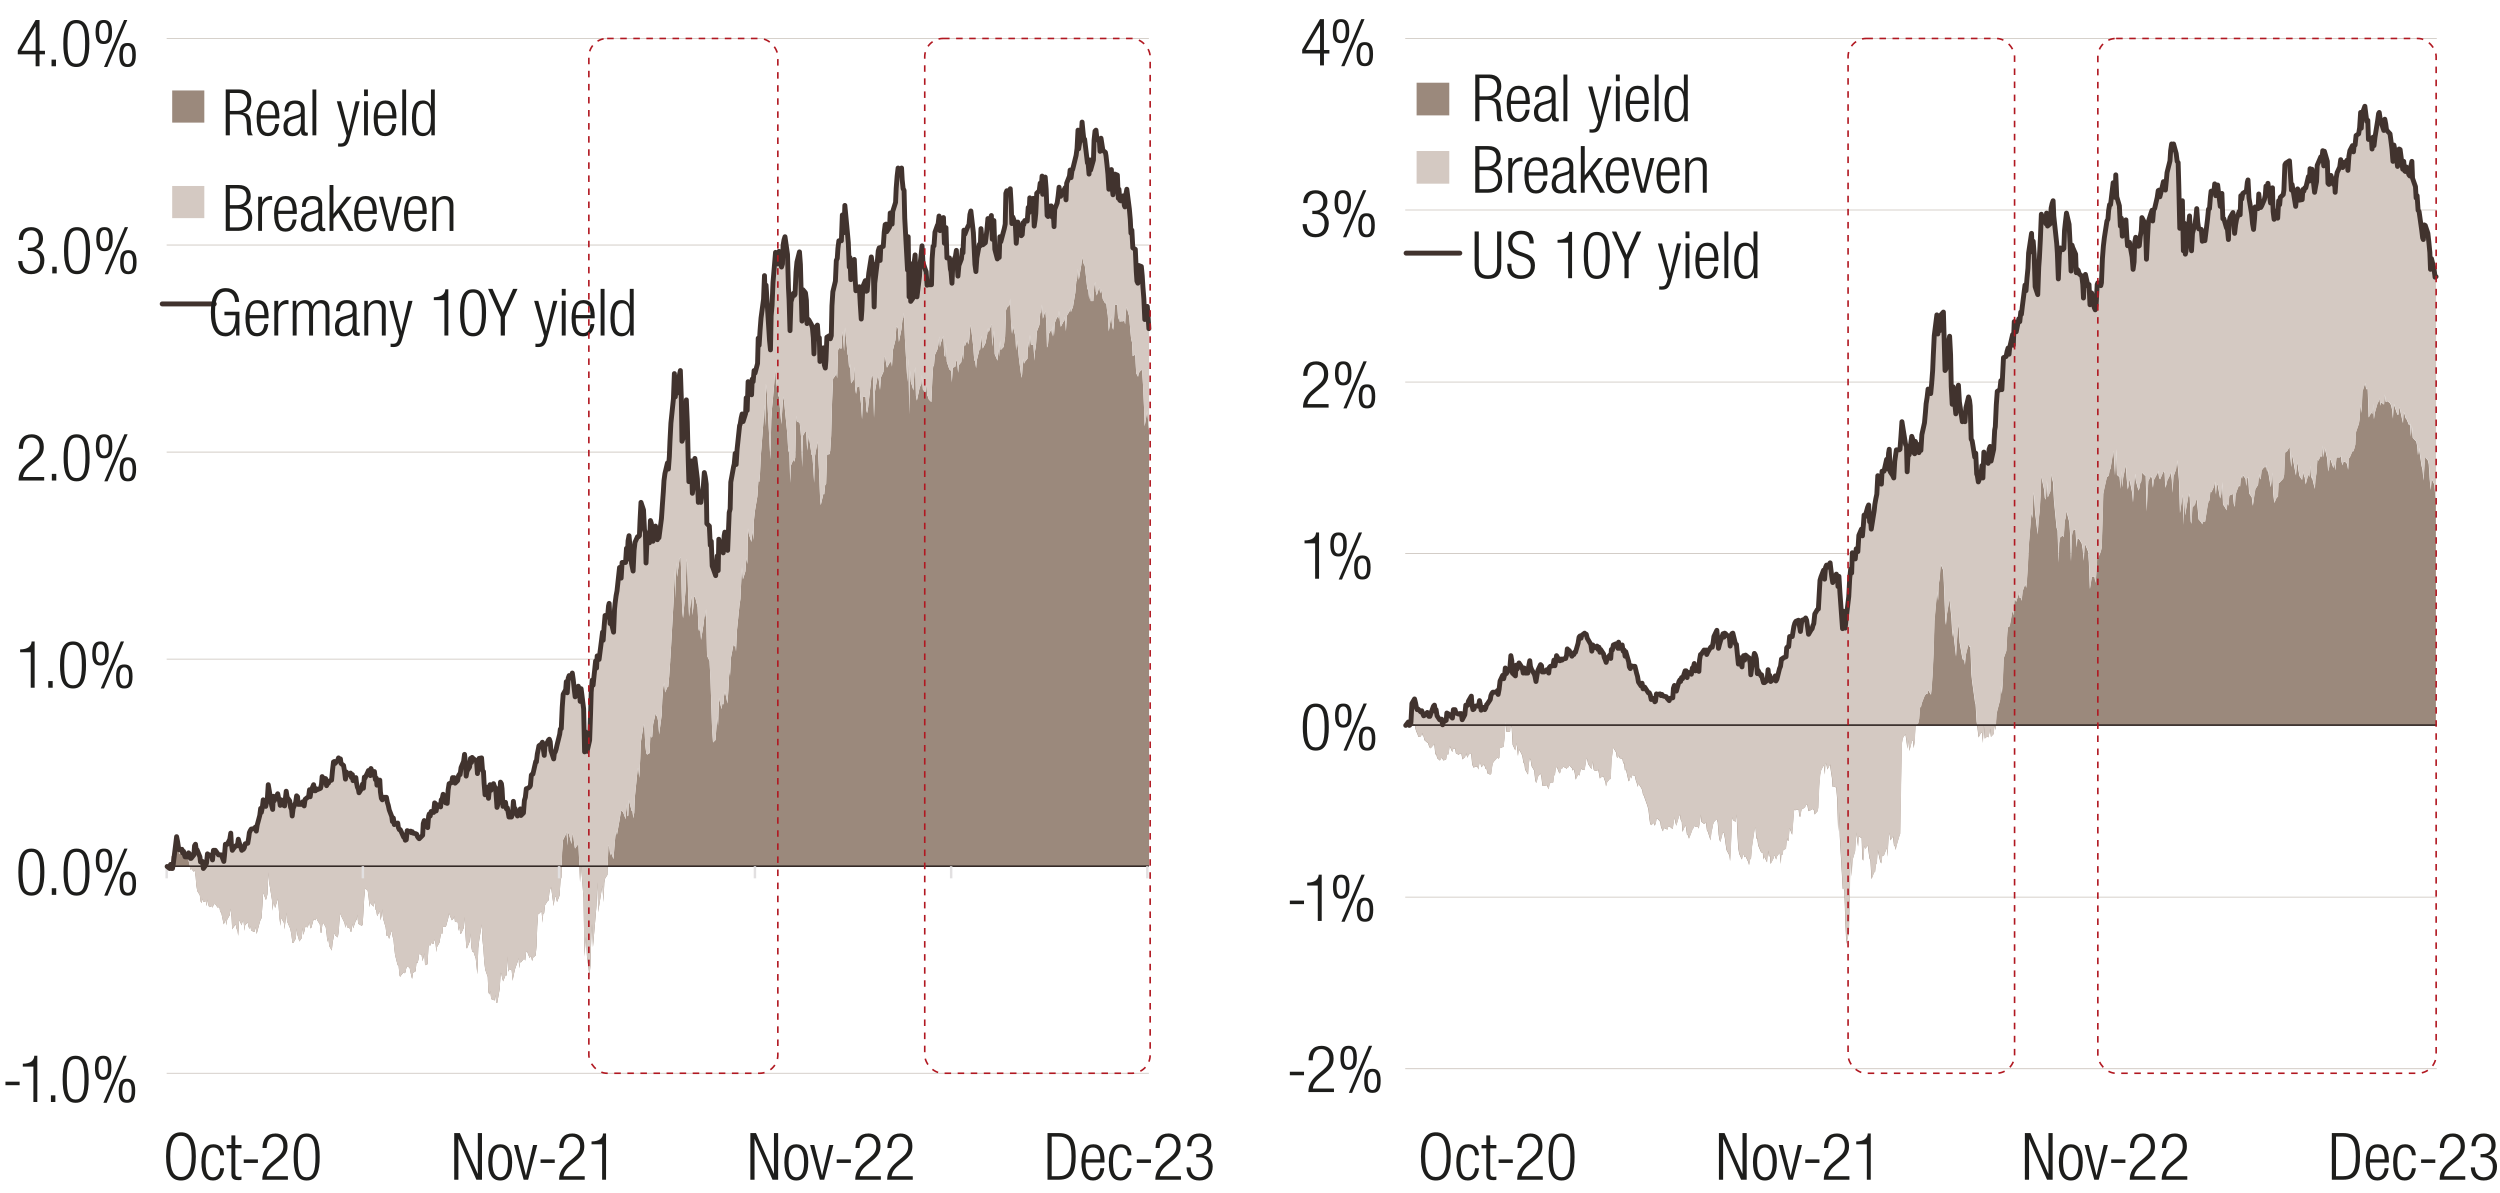 <svg xmlns="http://www.w3.org/2000/svg" id="Formated" viewBox="0 0 765 365"><defs><style>.cls-3,.cls-7,.cls-8{fill:none;stroke-linejoin:round}.cls-7{stroke-width:.5px}.cls-10,.cls-11,.cls-12,.cls-13,.cls-9{stroke-width:0}.cls-11,.cls-9{fill:#d4c9c2}.cls-12,.cls-9{fill-rule:evenodd}.cls-3{stroke:#41332e;stroke-linecap:round;stroke-width:1.5px}.cls-10,.cls-12{fill:#9b897c}.cls-7{stroke:#332926}.cls-13{fill:#1d1d1b}.cls-8{stroke:#ccc5be;stroke-width:.25px}</style></defs><path d="M51 328.42h300.56M51 201.7h300.56M51 138.34h300.56M51 74.98h300.56M51 11.77h300.56" class="cls-8"/><path d="m51.19 265.06.77 1.39.29-.15.2-4.33.28.16.29-.62.77-2.94.29.47.2 1.39.29-.62.28 1.54.78-.15.28-.15.2-.62.29.31.29.46.77 1.08.29 1.24.28 1.23.2 1.4.29-.31.77.92.29-.46.29 2.01.19 2.47.29 1.86.77 1.23.29 2.01.29.46.19-1.39.29 1.09.77-.31.29 1.54.29-2.01.19 1.55.29.77.77-.31.29.47.29-.93.19-.16h.29l.77 1.09.29-.16.29.31.19 1.24h.29l.77 3.71.29-.62.29-.93.19 1.85.29-1.7.77-1.39.29-2.01.29 2.63.19 3.71.29-.46.77-1.08.29 1.39.29.61.19 1.55.29-4.95.77 1.7.29-1.23.29-.16.29 3.09.19-1.7.78-.92.28 1.39.29.62.29-.78.2 1.24.77.46h.29l.28-1.54.29 2.16.2-.46.77-2.94.29-.93.29-.46.29-4.17.19-3.71.87 2.32.19-.62.29-1.24.29-6.64.19 2.93.87 5.41.19 3.4.29-2.47.29.62.19 1.08.87-2.94.19 2.01.29 4.02.29 2.32.19-2.47.87 1.54.19 2.01.29-2.47.29-2.63.19 2.63.87 2.01.19.62.29 1.54.29 2.47h.29l.77-1.39.19-3.09.29 2.01.29.93.29 1.08.77-1.08.19-3.09.29 2.16.29-1.08.29-1.39.77.15.19-.77.29-.77.29 1.85.29-.15.77-2.78.2.3.28.16.29-.77.29.77.77 1.24.29 2.62h.2l.28-2.47.29-.62.77 1.39.29 2.32.2 2.16.29-1.23.28 2.47.78 1.39.28-2.63.2-.92.29-1.86.29.78.77.61.29-1.7.19-2.93.29-2.78.29.92.77 1.55.29.77.19 1.24.29-1.39.29 1.23.77.31.29 1.08h.19l.29-2.47.29 1.39.77-2.32.29-.31.19-1.54.29 2.78.29.16.77.46.29-.31.19-3.09.29-5.1.29-2.94.77.62.29 2.16.29 2.94.19-1.39.29.46.77.78.29-1.7.29 2.62.19.16.29 1.85.77-1.54.29 2.78.29-1.39.19-2.01.29 2.94.77 2.62.29 2.63h.48l.29.93.77-2.63.29 1.85.29 1.09.2 2.31.28 2.32.78 3.09h.28l.29 3.09.2.47.29-.47.77-.92.29.31.28-.31.2-1.08.29-.78.77.47.29 1.39.29 1.39.19.62.29-1.86.77-.46.29-2.78.29.31.29-1.09.19-1.7.77.16.29 2.01.29-1.08.29-1.4.19 3.71.77-.31.29-5.4.29-.47.29.16.19-.78.77.31.29-1.39.29.93.29 2.94.19-1.55.77-1.39.29-1.86.29-1.08.29.31.19-2.16h.87l.19-.62.29-1.08.29-1.08.19-1.39.87 2.16.19-.16.29-.3.29-.78.19 1.7.87.16.19 2.62.29-1.23.29 2.16h.2l.86-1.85.2-3.4.28 4.79.29 4.63.2.31.86-2.16.2-2.47.29 4.17.28 1.55.29-.31.77 2.31.2 1.86.29 2.93.29-8.03.28-2.32.78-4.94.19 4.63.29 2.63.29 4.33.29 2.31.77 2.17.19 4.63.29.78.29-1.08.29 2.47.77.31.29.15.19-1.7.29 2.32.29.15.77-4.32.29-4.95.19.16.29 1.54.29.93.77-2.01.29.31.19-5.87.29 4.63.29-.77.77.31.29 3.24.19-1.08.29-1.39.29-1.23.77-2.17.29-1.08.19 3.09.29-1.85h.29l.77-.93h.29l.19.46.29-2.78h.29l.77 2.01.29-.62.19.16.29 1.39.29-1.08.77-.62.29-2.94.2-5.87.28-3.87.29-.15.77-.77.29 3.55.2-2.78.29-.15.28-2.48.78-1.23.28-.16.29-2.62.2-.78.29-.77.77 5.87.29-2.16.28-.93.2.62.29 1.24.77-2.01.29-4.64.29-.93.19-7.57.29-3.86.77-1.55.29-1.08.29 4.33.19-4.02.29.62.77 2.93.29-3.24.29 1.08.19 1.85.29 1.7.77-1.08h.29l.29 6.8.19 4.64.29-5.41.77 10.2.29 17.93.29-4.18.19-2.01.29 6.19.77 5.87.29-3.09.29-9.74.19-3.09.29 7.11.77-8.96.29-3.56.29-7.26.29 9.12.19-1.55.77-4.94.29-1.7.29 5.1.29-5.88.19-1.23.77-1.24.29-9.12.29.78.29 2.47.19-1.08.78 2.16.28-3.55.29-3.4.29-1.7.2 1.23.77-4.33.29-1.85.28-1.39.29.46h.2l.86 2.32.2-4.64.29 3.71.28-.15.2-4.79.86 3.4.2-.31.29 2.47.29-1.7.19-4.79.87-8.65h.19l.29 2.78.29-5.87.19-5.1.87-5.41.19.31.29 6.02.29 2.48.29.46.77-.46.19-5.41.29.62.29-.16.29-3.86.77-3.4.19.77.29.31.29 1.54.29 3.87.77-5.87.19-4.64.29-3.86.29-1.39.29 2.93.77-1.85.19.15.29-3.24.29-4.33.29-4.95.77-13.75.29-9.43.19 8.66.29-11.13.29 4.48.77-5.56.29-.47.19 4.33.29 11.75.29 2.62.77-8.65.29-9.58.2 1.54.28 8.66.29 7.57.77-6.34.29 5.88.2-2.01.29-3.56.28-.15.78 3.24.28 6.65.2.77.29-1.54.29 4.17.77-4.79.29-2.63.19.31.29-2.32.29 14.22.77 1.7.29 5.87.19 5.72.29 8.96.29 4.33.77-.77.29-4.17.19-2.94.29 2.78.29-8.5.77 3.4.29-1.85.29.46.19-2.63.29-1.39.77 3.71.29-4.48.29-5.87.19 1.85.29-5.56.77-4.02.29.62.29-.47.19 2.01.29-6.49.77-7.57.29-2.01.29-6.33.19-3.4.29 3.7.77-2.47.29-4.17.29 2.01.19-10.97.29 1.85.77 2.32.29-3.4.29 2.78.19-6.03.29-2.78.77-4.63.29-4.64.29.31.2-2.32.28-5.87.78-10.2.28-5.26.29 6.65.2-12.98.29 2.78.77 14.68.29 5.72.28-12.06.2-3.4.29-2.93.77-9.27.29 5.56.29-2.32.28 5.1.2-.15.77 8.65.29-4.79.29-3.71.29 1.7.19 2.16.77 7.73.29 5.57.29-1.09.29 10.36.19-5.26.77-1.85.29.62.29-1.24.29-12.83.19 1.7.87.47.19 1.54.29 3.4.29 8.66.19-9.58.87-1.55.19.77.29 5.26.29-3.09.19-1.39.87 5.87.19-.16.29 3.71.29 4.95.19-7.88.87-4.79.19 4.17.29 5.87.29 7.73.19 1.7.87-3.71.19.46.29-2.93.29-.31.29-8.97.77-.15.2-1.08.28-4.48.29-10.67.29-6.8.77-1.08.2-.93.29 1.86.28-8.66.29-.61.77.15.2-5.25.29 2 .29 4.02.28-7.26.78 8.19.19.62.29 3.71.29-1.24.29 5.87.77-1.08.29-4.02.19 6.49.29 1.86.29-2.01.77-.46.29 4.01.19 1.7.29 4.49.29-6.8.77-.16.29 4.33.19.77.29-1.54.29-2.63.77-6.96.29-.61.19 1.23.29 11.9.29-8.03.77-4.49.29.31.19 1.24.29 2.47.29-3.86.77-1.7.29-4.48.19-.16.29 1.7.29 1.7.77-1.39.29-.31.19-.77.29 2.16.29-5.1.77-3.09.29-4.02.19-.15.29.77.29 4.02.77-3.86.29-2.78.29-.78.19-1.54.29 7.88.77 13.29.29-7.11.29 17 .2-13.6.28 3.71.78 2.63.28-5.26.29-1.85.2 8.81.29 1.39.77-3.56.29-.92.28-.47.2-2.93.29 4.48.77.92.29-2.47.29 3.4.19.31.29.93.77.77.29-6.8.29-4.63.19.61.29-3.55.77-1.7.29-1.39.29-2.63.19 3.4.29-1.39.77-2.16.29 5.87.29.62.19-4.33.29 5.72.77 2.32.29.3.29.16.19 3.55.29-4.48.77-.31.29-2.16.29.93.29 3.09.19-2.32.77-.93.29-2.78.29 2.01.29-5.72.19 1.7.77-2.01.29 1.39.29-1.39.29-3.4.19-1.23.77 6.64.29 4.17.29.31.29 2.17.19-2.32.87-3.56.19.16.29-4.17.29 2.47.2 1.39.86-1.7.2-1.08.28-1.39.29-2.17.2 1.39.86-2.62.2 6.95.29-2.63.28-2.31.2 7.26.86 2.01.2-3.4.29 2.16.29-4.94.19 2.93.87-.92.19-1.09.29-2 .29-8.2.29-.77.77-.77.19-2.01.29 7.57.29 3.25.29-2.32.77 3.25.19 4.17.29-3.09.29 2.32.29 3.24.77 5.87.19-.92.29-4.95.29 1.55.29-.62.77-.93.19-5.25.29 2.01.29-4.02.29 2.93.77.16.29 4.79.19-2.94.29-1.7.29-4.32.77-2.01.29-4.18.19.78.29-2.79.29 4.33.77-2.47.29 3.86.19 7.42.29-.62.29-3.55.77-1.39.29 2.16.2-3.4.28 3.4.29-4.17.77-2.01.29.77.2-2.47.29 3.24.28 1.7.78-1.54.28-.31.2-1.24.29 4.49.29-4.8.77-1.23.29-1.24.19 1.39.29-.92.29-.47.77-4.63.29-3.4.19-.31.29-3.56.29 3.4.77-4.63.29-2.32.29 1.54.19.62.29.47.77 7.1.29.31.29 2.94.19-2.32.29 2.78h.77l.29-4.48.29-1.39.19 2.94.29 1.23.77-2.62.29 2 .29-1.23.19.93.29 2 .77 1.4.29-.31.29 2.78.19 1.08.29 4.95.77-4.64.29 3.24.29.93.19-1.7.29-5.87.77-.16.29 4.64.29-1.24.19 1.86.29-.16h.77l.29-.46.29 1.39.2-3.71.28-1.54.78 2.93.28 3.71.29 3.09.29 1.09.2 4.17.77-.47.29 5.72.28.47.29.61.2-1.08.77-1.08.29.31.29 4.79.28 6.49.2 5.72.77-4.64.29 3.09.29 2.94v133.21H51.19z" class="cls-10"/><path d="m51.19 265.06.77.78.29-1.24.2 1.24.28-.16.29-1.08.77-6.95.29-1.55.2 1.39.29 1.86.28.77.78-.31.28 1.08.2-.46.29 1.08.29.77.77-.15.29-1.08.28.15.2 1.39h.29l.77-1.08.29-2.63.29-.62.19 2.32.29-.46.77 2.16.29 1.55.29-.16h.19l.29 2.01.77-1.08.29-.62.29-2.78.19.31.29.15.77.47.29.92.29-2.93h.48l.77 1.08.29.46.29-.15h.48l.77 2.16.29-1.7.29-3.55.19.15.29-.15.77-1.55.29-1.85.29 3.4.19 1.7.29-.31.77-1.08h.29l.29.15.19-2.16.29 1.08.77 2.32.29-.93.29.77.29-.46.19-1.39h.78l.28-1.86.29-1.39.29-.77.2-.46h1.06l.28-.62.29 1.39.2-2.01.77-2.78.29-2.16.29 1.23.29-1.39.19-2.63.87 2.17.19-1.39.29-.78.29-4.63.19 1.85.87 4.64.19 1.08.29-4.02.29 1.55.19-.62.87-1.55.19 1.39.29.93.29 1.24.19-1.86.87 1.86.19.15.29-2.93.29-1.7.19 2.01.87.92.19 2.01.29.78.29 1.85.29-2.32.77-1.7.19-2.01.29.31.29 2.16h1.06l.19-.61.29.46.29.62.29-2.01.77-.46.19-.16.29-2.16.29 2.01.29-1.7.77-1.86.2 1.7h.28l.29-.62.29.47.77-.31.29-.31.2-1.08.28-2.47.29.61.77.16.29 2.16.2-.77.29-.16.28-.61.78-.16.28-3.24.2-2.32.29-.31.29.62.77-.93.29-.77.19.46h.29l.29 1.24.77.62.29 1.7.19 2.47.29-2.01.29.62.77.31.29-.62.19 1.23.29-.92.29 1.85.77-.93.29 1.7.19 1.24.29.77.29 1.09.77-1.4.29-1.23.19 1.08.29-3.4.29.31.77-1.7.29-.62.29.93.19.62.29-2.01.77 2.16.29-1.24.29 2.32.19-.46.29 2.16.77-1.39.29 3.56.29 1.85.19.62.29-.93.77.16h.29l.29 1.54.19.93.29 1.24.77 2 .29 1.55.29-.93.2 2.01.28-.46.78-.16.28 1.55.29.46h.2l.29.77.77 1.7.29-.3.28 1.08h.2l.29-2.78.77.3.29-.3.29.46.19-.16.29.31.77.16.29.15.29.78.29.46.19.31.77-.93.29-.15.29-3.56.29-.93.19 1.09.77.92.29-3.55.29-.62.29.77.19-1.54.77.31.29-2.78h.29l.29 2.47.19-1.86h.77l.29.47.29-2.17.29-.15.19-1.39.87 2.47.19-.15.29.46.29-4.17.19-2.01.87-.31.19-1.39.29.77.29-.77.19 1.54.87-.61.19-1.7.29-.31.29.15.2-2.16.86-1.86.2-2.31.28 2.62.29 4.02.2-1.39.86-1.24.2-2.78.29 1.39.28-1.54.29.15.77.62.2.15.29 3.87.29-2.63.28-2.01.78-.15.19 4.02.29.15.29 3.71.29 3.55.77-2.47.19 3.55.29-3.24.29-1.08.29 1.7.77-1.86.29.93.19.16.29 1.85.29 4.33.77-2.63.29-5.1.19.46.29 1.39.29 5.41.77-1.23.29 2.01.19-.31.29 1.7.29 1.23h.77l.29-.92.19-3.87.29 2.63.29-.46.77 2.16.29-.77.19-.47.29-.77.29 1.85.77-.61.29-4.02.19-.77.29-2.79h.29l.77-.46.29-.31.19-3.24.29-.47h.29l.77-3.71h.29l.2-2.31.28-1.55.29-1.08.77-.62.29-.46.2 2.16.29 1.85.28-2.78.78-1.23.28-.47.29-.46.2.93.29 2.47.77 2.63.29-1.7.28-.31.2-1.08.29-.78.77-3.55.29-1.55.29-.31.19-6.33.29-4.17.77-1.4.29-2.31.29 3.4.19-4.64.29-.77.77.77.29-1.55.29 2.01.19 2.94.29 2.47.77-.92.29-2.32.29.92.19 3.56.29-3.71.77 6.18.29 13.14.29-6.34.19.46.29 5.72.77-3.55.29-8.04.29-6.64.19-3.56.29 1.55.77-7.57.29 2.16.29-3.71.29.46.19.78.77-6.19.29-2.16.29 2.32.29-4.02.19-3.55.77.62.29-3.56.29-.77.29 6.18.19-.46.78 3.09.28-6.8.29-2.17.29-2.16.2-1.55.77-6.95.29 1.7.28 1.39.29-4.64h1.06l.2-4.48.29 3.56.28-5.87.2-1.55.86 8.5.2 1.54.29.78.29-6.18.19-2.48.87-1.85.19.15.29-.46.29-4.48.19-5.57.87 2.32.19 6.03.29.93.29 9.27.29-6.8.77.46.19-6.8.29 1.09.29 4.94.29.46.77-4.63.19 3.09.29 1.08.29-3.09.29 2.32.77-5.87.19-4.18.29-4.17.29-3.09.29-2.32.77-3.09.19 1.85.29-3.86.29-4.79.29-5.56.77-7.27.29-7.72.19 7.11.29-4.49.29 3.25.77-5.56.29-1.4.19 8.5.29 13.3.29-.78.77-6.8.29-5.1.2 6.8.28 11.59.29 6.65.77-6.49.29 9.89.2-1.7.29-7.11.28-1.7.78 6.34.28 7.1.2-.77.29-2.16.29 2.93.77-5.25.29-3.86.19 1.23.29 2.17.29 12.21.77.77.29 5.87.19-1.39.29 7.57.29.62.77 2.47.29-2.62.19-3.4.29 4.48.29-9.74.77 3.71.29-1.39.29 1.85.19-5.25.29-.93.77 5.57.29-4.64.29-6.95.19-1.24.29-8.04.77-4.79.29-.92.29-3.25.19 3.4.29-4.48.77-7.27.29-.46.29-1.85.19-1.39.29 2.31.77-2.47.29-4.64.29 3.87.19-8.81.29 1.08.77 2.78.29-4.79.29.93.19-3.4.29.77.77-3.09.29-7.73.29 2.17.2-4.48.28-3.71.78-5.88.28-7.26.29 7.11.2-4.02.29 4.64.77 12.21.29 2.78.28-10.2.2-3.4.29-6.8.77-9.27.29 2.62.29-.92.28 1.85.2-4.02.77 4.95.29-.93.29-5.72.29-1.85.19-.77.77 5.41.29 10.04.29 3.71.29 9.58.19-8.96.77-2.48.29.62.29-.31.29-6.8.19-3.24.87-3.09.19 4.02.29 6.95.29 10.35.19-9.58.87.78.19 2.47.29 6.95.29-1.23.19.31.87 1.23.19.93.29 3.09.29 5.1.19-7.88.87-.93.19 4.17.29-.46.29 7.42.19-2.63.87-1.7.19 5.26.29 1.08.29-2.32.29-7.26.77-.47.2 1.08.28-1.08.29-8.96.29-4.48.77-3.25.2-6.18.29-.62.28-3.09.29-2.32h.77l.2-7.88.29 1.39.29 3.87.28-8.35.78 8.19.19 3.25.29 7.41.29-2.78.29 6.65.77-1.24.29-4.94.19 6.64.29 2.94.29-.77.77-.31.29 5.25.19 4.48.29-2.63.29-7.26.77-1.85.29 3.4.19-.16.29-3.71.29-1.7.77-4.94.29 2.01h.19l.29 13.29.29-7.42.77-6.49.29-3.25.19-1.08.29 4.02.29-4.17.77-.31.29-4.17.19-2.48.29-.15.29 2.32.77-1.24.29-4.33.19.62.29 2.63.29-3.71.77-2.78.29-4.48.19-3.71.29-2.48.29 2.17.77-2.01.29 3.55.29 2.79.19.3.29 8.5.77 15.92.29-10.2.29 18.39.2-10.2.28 11.59.78-1.08.28-10.66.29-2.32.2 8.35.29 4.32.77-6.33.29-3.87.28-2.47.2-2.78.29 4.94.77 2.48.29.31.29 4.17h1.25l.29-8.04.29-3.71.19-.15.29-4.33.77-2.16.29-.16.29-2.47.19 4.33.29-2.17.77-1.85.29 8.04.29-.93.19-3.87.29 9.28h.77l.29 3.4.29.62.19 3.7.29-6.49.77-1.7.29-1.85.29 3.86.29 3.87.19-3.09.77-2.17.29-2.78.29 1.08.29-6.95.19 1.23.77-2.01.29-.61.29-.31.29-3.25.19-.92.77 6.64.29 5.87.29 3.71.29 2.17.19-4.18.87-4.17.19.46.29-5.25.29 3.4.2 1.54.86-.61.2-2.17.28-1.85.29-3.25.2 1.7.86-2.62.2 7.1.29-2 .28-3.56.2 8.81.86 2.78.2-2.93.29 2.62.29-6.49.19 1.55.87-2.78.19-1.09.29-1.54.29-9.43.29-.62.77-.15.19-.62.29 5.1.29 5.56.29-2.01.77 2.17.19 5.87.29-3.24.29-3.1.29 1.09.77 2.93.19-.15.29-3.71.29.62.29-1.24h.77l.19-4.02.29 1.55.29-4.48.29 2.62.77-2.47.29 8.35.19-1.86.29-2.01.29-6.02.77-.78.29-2.31.19 1.54.29-3.86.29 5.56.77-5.1.29 3.71.19 8.04.29.3.29-3.09.77-.15.29 3.4.2-2.16.28 4.94.29-5.25.77-2.01.29-2.01.2-2.63.29 2.47.28.31.78-1.85.28-.31.2-.46.29 3.7.29-5.25.77-2.01.29-1.85.19 2.16.29-2.16.29-.16.77-3.71.29-.61.19-2.17.29-5.72.29 5.72.77-5.25.29-2.78.29 3.09.19 2.62.29-.46.77 7.11.29-.16.29 3.56.19-4.17.29 3.09.77-3.09.29-6.19.29-2.62.19-.47.29 2.63.77 1.08.29 2.94.29-4.02.19 1.7.29 2.01.77.62.29.93.29 2.78.19 2.93.29 4.49.77-5.88.29 5.1.29 2.63.19-2.01.29-4.48.77.31.29 7.11.29-2.63.19 3.24.29.31.77-1.54.29 2.78.29.46.2-3.71.28-1.54.78 6.03.28 3.24.29 4.17.29-1.08.2 5.41.77.62.29 6.65.28 3.09.29.46.2-5.41.77.46.29 2.79.29 3.4.28 3.7.2 6.19.77-4.02.29 4.02.29 2.93v31.22l-.29-2.94-.29-3.09-.77 4.64-.2-5.72-.28-6.49-.29-4.79-.29-.31-.77 1.08-.2 1.08-.29-.61-.28-.47-.29-5.72-.77.47-.2-4.17-.29-1.09-.29-3.09-.28-3.71-.78-2.93-.28 1.54-.2 3.71-.29-1.39-.29.46h-.77l-.29.16-.19-1.86-.29 1.24-.29-4.64-.77.16-.29 5.87-.19 1.7-.29-.93-.29-3.24-.77 4.64-.29-4.95-.19-1.08-.29-2.78-.29.31-.77-1.4-.29-2-.19-.93-.29 1.23-.29-2-.77 2.62-.29-1.23-.19-2.94-.29 1.39-.29 4.48h-.77l-.29-2.78-.19 2.32-.29-2.94-.29-.31-.77-7.1-.29-.47-.19-.62-.29-1.54-.29 2.32-.77 4.63-.29-3.4-.29 3.56-.19.31-.29 3.4-.77 4.63-.29.47-.29.92-.19-1.39-.29 1.24-.77 1.23-.29 4.8-.29-4.49-.2 1.24-.28.31-.78 1.54-.28-1.7-.29-3.24-.2 2.47-.29-.77-.77 2.01-.29 4.17-.28-3.4-.2 3.4-.29-2.16-.77 1.39-.29 3.55-.29.62-.19-7.42-.29-3.86-.77 2.47-.29-4.33-.29 2.79-.19-.78-.29 4.18-.77 2.01-.29 4.32-.29 1.7-.19 2.94-.29-4.79-.77-.16-.29-2.93-.29 4.02-.29-2.01-.19 5.25-.77.93-.29.62-.29-1.55-.29 4.95-.19.92-.77-5.87-.29-3.24-.29-2.32-.29 3.09-.19-4.17-.77-3.25-.29 2.32-.29-3.25-.29-7.57-.19 2.01-.77.77-.29.77-.29 8.2-.29 2-.19 1.09-.87.92-.19-2.93-.29 4.94-.29-2.16-.2 3.4-.86-2.01-.2-7.26-.28 2.31-.29 2.63-.2-6.95-.86 2.62-.2-1.39-.29 2.17-.28 1.39-.2 1.08-.86 1.7-.2-1.39-.29-2.47-.29 4.17-.19-.16-.87 3.56-.19 2.32-.29-2.17-.29-.31-.29-4.17-.77-6.64-.19 1.23-.29 3.4-.29 1.39-.29-1.39-.77 2.01-.19-1.7-.29 5.72-.29-2.01-.29 2.78-.77.93-.19 2.32-.29-3.09-.29-.93-.29 2.16-.77.31-.29 4.48-.19-3.55-.29-.16-.29-.3-.77-2.32-.29-5.72-.19 4.33-.29-.62-.29-5.87-.77 2.16-.29 1.39-.19-3.4-.29 2.63-.29 1.39-.77 1.7-.29 3.55-.19-.61-.29 4.63-.29 6.8-.77-.77-.29-.93-.19-.31-.29-3.4-.29 2.47-.77-.92-.29-4.48-.2 2.93-.28.47-.29.92-.77 3.56-.29-1.39-.2-8.81-.29 1.85-.28 5.26-.78-2.63-.28-3.71-.2 13.6-.29-17-.29 7.11-.77-13.29-.29-7.88-.19 1.54-.29.78-.29 2.78-.77 3.86-.29-4.02-.29-.77-.19.15-.29 4.02-.77 3.09-.29 5.1-.29-2.16-.19.77-.29.31-.77 1.39-.29-1.7-.29-1.7-.19.16-.29 4.48-.77 1.7-.29 3.86-.29-2.47-.19-1.24-.29-.31-.77 4.49-.29 8.03-.29-11.9-.19-1.23-.29.61-.77 6.96-.29 2.63-.29 1.54-.19-.77-.29-4.33-.77.16-.29 6.8-.29-4.49-.19-1.7-.29-4.01-.77.46-.29 2.01-.29-1.86-.19-6.49-.29 4.02-.77 1.08-.29-5.87-.29 1.24-.29-3.71-.19-.62-.78-8.19-.28 7.26-.29-4.02-.29-2-.2 5.25-.77-.15-.29.61-.28 8.66-.29-1.86-.2.93-.77 1.08-.29 6.8-.29 10.67-.28 4.48-.2 1.08-.77.15-.29 8.97-.29.31-.29 2.93-.19-.46-.87 3.71-.19-1.7-.29-7.73-.29-5.87-.19-4.17-.87 4.79-.19 7.88-.29-4.95-.29-3.71-.19.16-.87-5.87-.19 1.39-.29 3.09-.29-5.26-.19-.77-.87 1.55-.19 9.58-.29-8.66-.29-3.4-.19-1.54-.87-.47-.19-1.7-.29 12.83-.29 1.24-.29-.62-.77 1.85-.19 5.26-.29-10.36-.29 1.09-.29-5.57-.77-7.73-.19-2.16-.29-1.7-.29 3.71-.29 4.79-.77-8.65-.2.15-.28-5.1-.29 2.32-.29-5.56-.77 9.27-.29 2.93-.2 3.4-.28 12.06-.29-5.72-.77-14.68-.29-2.78-.2 12.98-.29-6.65-.28 5.26-.78 10.2-.28 5.87-.2 2.32-.29-.31-.29 4.64-.77 4.63-.29 2.78-.19 6.03-.29-2.78-.29 3.4-.77-2.32-.29-1.85-.19 10.97-.29-2.01-.29 4.17-.77 2.47-.29-3.7-.19 3.4-.29 6.33-.29 2.01-.77 7.57-.29 6.49-.19-2.01-.29.47-.29-.62-.77 4.02-.29 5.56-.19-1.85-.29 5.87-.29 4.48-.77-3.71-.29 1.39-.19 2.63-.29-.46-.29 1.85-.77-3.4-.29 8.5-.29-2.78-.19 2.94-.29 4.17-.77.77-.29-4.33-.29-8.96-.19-5.72-.29-5.87-.77-1.7-.29-14.22-.29 2.32-.19-.31-.29 2.63-.77 4.79-.29-4.17-.29 1.54-.2-.77-.28-6.65-.78-3.24-.28.15-.29 3.56-.2 2.01-.29-5.88-.77 6.34-.29-7.57-.28-8.66-.2-1.54-.29 9.58-.77 8.65-.29-2.62-.29-11.75-.19-4.33-.29.47-.77 5.56-.29-4.48-.29 11.13-.19-8.66-.29 9.43-.77 13.75-.29 4.95-.29 4.33-.29 3.24-.19-.15-.77 1.85-.29-2.93-.29 1.39-.29 3.86-.19 4.64-.77 5.87-.29-3.87-.29-1.54-.29-.31-.19-.77-.77 3.4-.29 3.86-.29.16-.29-.62-.19 5.41-.77.46-.29-.46-.29-2.48-.29-6.02-.19-.31-.87 5.41-.19 5.1-.29 5.87-.29-2.78h-.19l-.87 8.65-.19 4.79-.29 1.7-.29-2.47-.2.31-.86-3.4-.2 4.79-.28.15-.29-3.71-.2 4.64-.86-2.32h-.2l-.29-.46-.28 1.39-.29 1.85-.77 4.33-.2-1.23-.29 1.7-.29 3.4-.28 3.55-.78-2.16-.19 1.08-.29-2.47-.29-.78-.29 9.12-.77 1.24-.19 1.23-.29 5.88-.29-5.1-.29 1.7-.77 4.94-.19 1.55-.29-9.12-.29 7.26-.29 3.56-.77 8.96-.29-7.11-.19 3.09-.29 9.74-.29 3.09-.77-5.87-.29-6.19-.19 2.01-.29 4.18-.29-17.93-.77-10.2-.29 5.41-.19-4.64-.29-6.8h-.29l-.77 1.08-.29-1.7-.19-1.85-.29-1.08-.29 3.24-.77-2.93-.29-.62-.19 4.02-.29-4.33-.29 1.08-.77 1.55-.29 3.86-.19 7.57-.29.93-.29 4.64-.77 2.01-.29-1.24-.2-.62-.28.93-.29 2.16-.77-5.87-.29.77-.2.77-.29 2.63-.28.16-.78 1.23-.28 2.48-.29.15-.2 2.78-.29-3.55-.77.77-.29.15-.28 3.87-.2 5.87-.29 2.94-.77.62-.29 1.08-.29-1.39-.19-.16-.29.62-.77-2.01h-.29l-.29 2.78-.19-.46h-.29l-.77.93h-.29l-.29 1.85-.19-3.09-.29 1.08-.77 2.17-.29 1.23-.29 1.39-.19 1.08-.29-3.24-.77-.31-.29.77-.29-4.63-.19 5.87-.29-.31-.77 2.01-.29-.93-.29-1.54-.19-.16-.29 4.95-.77 4.32-.29-.15-.29-2.32-.19 1.7-.29-.15-.77-.31-.29-2.48-.29 1.09-.29-.78-.19-4.63-.77-2.17-.29-2.31-.29-4.33-.29-2.63-.19-4.63-.78 4.94-.28 2.32-.29 8.03-.29-2.93-.2-1.86-.77-2.31-.29.31-.28-1.55-.29-4.17-.2 2.47-.86 2.16-.2-.31-.29-4.63-.28-4.79-.2 3.4-.86 1.85h-.2l-.29-2.16-.29 1.23-.19-2.62-.87-.16-.19-1.7-.29.78-.29.3-.19.16-.87-2.16-.19 1.39-.29 1.08-.29 1.08-.19.62h-.87l-.19 2.16-.29-.31-.29 1.08-.29 1.86-.77 1.39-.19 1.55-.29-2.94-.29-.93-.29 1.39-.77-.31-.19.78-.29-.16-.29.47-.29 5.4-.77.31-.19-3.71-.29 1.4-.29 1.08-.29-2.01-.77-.16-.19 1.7-.29 1.09-.29-.31-.29 2.78-.77.46-.29 1.86-.19-.62-.29-1.39-.29-1.39-.77-.47-.29.78-.2 1.08-.28.31-.29-.31-.77.92-.29.47-.2-.47-.29-3.09h-.28l-.78-3.09-.28-2.32-.2-2.31-.29-1.09-.29-1.85-.77 2.63-.29-.93h-.48l-.29-2.63-.77-2.62-.29-2.94-.19 2.01-.29 1.39-.29-2.78-.77 1.54-.29-1.85-.19-.16-.29-2.62-.29 1.7-.77-.78-.29-.46-.19 1.39-.29-2.94-.29-2.16-.77-.62-.29 2.94-.29 5.1-.19 3.09-.29.31-.77-.46-.29-.16-.29-2.78-.19 1.54-.29.31-.77 2.32-.29-1.39-.29 2.47h-.19l-.29-1.08-.77-.31-.29-1.23-.29 1.39-.19-1.24-.29-.77-.77-1.55-.29-.92-.29 2.78-.19 2.93-.29 1.7-.77-.61-.29-.78-.29 1.86-.2.92-.28 2.63-.78-1.39-.28-2.47-.29 1.23-.2-2.16-.29-2.32-.77-1.39-.29.62-.28 2.47h-.2l-.29-2.62-.77-1.24-.29-.77-.29.77-.28-.16-.2-.3-.77 2.78-.29.15-.29-1.85-.29.77-.19.77-.77-.15-.29 1.39-.29 1.08-.29-2.16-.19 3.09-.77 1.08-.29-1.08-.29-.93-.29-2.01-.19 3.09-.77 1.39h-.29l-.29-2.47-.29-1.54-.19-.62-.87-2.01-.19-2.63-.29 2.63-.29 2.47-.19-2.01-.87-1.54-.19 2.47-.29-2.32-.29-4.02-.19-2.01-.87 2.94-.19-1.08-.29-.62-.29 2.47-.19-3.4-.87-5.41-.19-2.93-.29 6.64-.29 1.24-.19.62-.87-2.32-.19 3.71-.29 4.17-.29.46-.29.93-.77 2.94-.2.46-.29-2.16-.28 1.54h-.29l-.77-.46-.2-1.24-.29.78-.29-.62-.28-1.39-.78.92-.19 1.7-.29-3.09-.29.16-.29 1.23-.77-1.7-.29 4.95-.19-1.55-.29-.61-.29-1.39-.77 1.08-.29.46-.19-3.71-.29-2.63-.29 2.01-.77 1.39-.29 1.7-.19-1.85-.29.93-.29.62-.77-3.71h-.29l-.19-1.24-.29-.31-.29.16-.77-1.09h-.29l-.19.16-.29.93-.29-.47-.77.31-.29-.77-.19-1.55-.29 2.01-.29-1.54-.77.31-.29-1.09-.19 1.39-.29-.46-.29-2.01-.77-1.23-.29-1.86-.19-2.47-.29-2.01-.29.46-.77-.92-.29.31-.2-1.4-.28-1.23-.29-1.24-.77-1.08-.29-.46-.29-.31-.2.62-.28.15-.78.15-.28-1.54-.29.62-.2-1.39-.29-.47-.77 2.94-.29.62-.28-.16-.2 4.33-.29.15-.77-1.39z" class="cls-11"/><path d="M51 265.06h300.56" class="cls-7"/><path fill="none" stroke="#e2e0e1" stroke-linejoin="round" stroke-width=".75px" d="M51 265.06v3.71m60.04-3.71v3.71m60.03-3.71v3.71m59.94-3.71v3.71m60.04-3.71v3.71m60.03-3.71v3.71"/><path d="m51.14 265.14.78.62.28-1.24.29 1.24h.29l.2-1.08.86-6.96.2-1.7.28 1.39.29 1.86.2.77.86-.15.2 1.08.29-.47.28 1.09.2.61h.86l.2-1.23.29.31.29 1.39h.19l.87-1.08.19-2.79.29-.46.29 2.16.19-.46.87 2.16.19 1.55.29-.15h.29l.29 2.16.77-1.08.19-.62.29-2.78.29.31h.29l.77.61.19.93.29-2.93h.58l.77 1.08.19.31H67.72l.77 2.01.19-1.7.29-3.56.29.16.29-.16.77-1.54.29-1.86.19 3.4.29 1.86.29-.47.77-.93.29-.15.19.15.29-2 .29 1.08.77 2.32.29-1.09.19.78.29-.47.29-1.23.77-.16.29-1.7.2-1.54.28-.62.29-.47.77-.15h.29l.2-.46.29 1.23.28-1.85.78-2.94.28-2.16.2 1.23.29-1.39.29-2.47.77 2.01.29-1.39.19-.77.29-4.48.29 1.7.77 4.79.29 1.08.19-4.02.29 1.39.29-.62.77-1.54.29 1.39.29.92.19 1.24.29-1.7.77 1.7.29.16.29-2.79.19-1.7.29 1.86.77 1.08.29 2.01.29.62.19 2.01.29-2.32.77-1.86.29-2 .29.3.19 2.32h1.06l.29-.77.29.46.19.78.29-2.01.77-.62.29-.16.29-2.16.19 2.16.29-1.85.77-1.85.29 1.85h.29l.2-.62.28.31.78-.31.28-.15.29-1.24.2-2.32.29.47.77.15.29 2.16.28-.61.29-.16.2-.62.77-.31.29-3.09.29-2.47.28-.15.2.61.77-.92.29-.78.29.47.29-.16.19 1.39.77.62.29 1.7.29 2.48.29-2.17.19.62.77.31.29-.62.29 1.39.29-.93.19 1.86.87-.93.19 1.55.29 1.39.29.62.19 1.08.87-1.39.19-1.24.29 1.24.29-3.4.19.31.87-1.86.19-.46.29.77.29.77.19-2.16.87 2.16.19-1.23.29 2.47.29-.46.19 2.16.87-1.55.19 3.56.29 2.01.29.46.29-.77h.96l.29 1.54.29.93.29 1.39.77 2.01.2 1.55.28-1.09.29 2.01.29-.31.77-.15.2 1.39.29.62h.28l.29.62.77 1.7.2-.31.29 1.23.29-.15.28-2.78.78.31.28-.16.2.47.29-.31.29.46.77.16.29.15.19.62.29.46.29.31.77-.77.29-.31.19-3.56.29-.92.29 1.08.77 1.08.29-3.55.19-.62.29.62.29-1.39.77.3.29-2.93.19.15.29 2.32.29-1.85h.77l.29.61.19-2.16.29-.31.29-1.39.77 2.63.29-.31.19.46.29-4.17.29-1.85.77-.31.29-1.55.19.93.29-.93.29 1.7.77-.77.29-1.55.29-.46.19.15.29-2.16.77-1.85.29-2.17.29 2.63.2 4.02.28-1.55.78-1.23.28-2.63.29 1.24.2-1.55.29.31.77.62.29.15.28 3.87.2-2.79.29-1.85.77-.16.29 3.87.29.31.19 3.55.29 3.56.77-2.32.29 3.4.29-3.09.19-1.08.29 1.7.77-2.01.29.92.29.31.19 1.86.29 4.17.77-2.63.29-5.1.29.47.19 1.54.29 5.41.77-1.24.29 2.01.29-.31.29 1.7.19 1.09h.77l.29-.78.29-4.02.29 2.63.19-.46.77 2.32.29-.93.29-.46.29-.78.19 2.01.77-.77.29-3.86.29-.93.29-2.63h.19l.77-.46.29-.47.29-3.24.29-.31h.19l.87-3.86.19.15.29-2.47.29-1.39.2-1.08.86-.62.2-.47.28 2.01.29 2.01.2-2.78.86-1.39.2-.46.29-.31.28.77.2 2.63.86 2.62.2-1.7.29-.46.29-.93.19-.92.87-3.56.19-1.54.29-.16.29-6.49.29-4.02.77-1.39.19-2.47.29 3.4.29-4.48.29-.78.77.78.19-1.55.29 2.01.29 2.78.29 2.48.77-.93.19-2.32.29.93.29 3.71.29-3.87.77 6.18.29 13.14.19-6.18.29.46.29 5.57.77-3.4.29-8.2.19-6.49.29-3.7.29 1.54.77-7.42.29 2.17.19-3.71.29.46.29.62.77-6.03.29-2.32.19 2.48.29-4.18.29-3.4.77.47.29-3.4.19-.77.29 6.18.29-.62.77 3.24.29-6.95.2-2.01.28-2.16.29-1.55.77-7.11.29 1.7.2 1.55.29-4.79h1.06l.28-4.33.2 3.4.29-5.72.29-1.54.77 8.5.29 1.39.19.92.29-6.33.29-2.47.77-1.7h.29l.29-.31.19-4.64.29-5.56.77 2.32.29 6.02.29.93.19 9.27.29-6.8.77.62.29-6.8.29.93.19 5.1.29.31.77-4.64.29 3.25.29.92.19-2.93.29 2.32.77-5.88.29-4.32.29-4.02.19-3.25.29-2.16.77-3.25.29 1.86.29-3.87.19-4.63.29-5.57.77-7.41.29-7.73.29 7.11.19-4.48.29 3.4.77-5.57.29-1.39.29 8.5.2 13.14.28-.77.78-6.8.28-5.1.29 6.8.29 11.74.2 6.49.77-6.34.29 9.9.28-1.86.29-6.95.2-1.86.77 6.34.29 7.11.29-.78.28-2 .2 2.78.77-5.1.29-4.02.29 1.39.29 2.16.19 12.06.77.77.29 5.87.29-1.23.29 7.57.19.46.87 2.48.19-2.48.29-3.55.29 4.48.19-9.58.87 3.55.19-1.39.29 2.01.29-5.25.19-1.09.87 5.57.19-4.48.29-7.11.29-1.08.19-8.19.87-4.8.19-.77.29-3.24.29 3.4.29-4.64.77-7.26.19-.47.29-1.85.29-1.24.29 2.32.77-2.47.19-4.79.29 3.86.29-8.81.29 1.24.77 2.78.19-4.79.29.77.29-3.4.29.77.77-2.93.2-7.73.28 2.17.29-4.64.29-3.71.77-5.72.29-7.26.2 6.95.28-4.02.29 4.64.77 12.21.29 2.94.2-10.36.29-3.24.28-6.96.78-9.27.28 2.78.2-.93.29 1.7.29-3.86.77 4.79.29-.93.19-5.71.29-1.7.29-.93.77 5.41.29 10.2.19 3.71.29 9.42.29-8.81.77-2.62.29.62.19-.31.29-6.8.29-3.09.77-3.09.29 3.86.19 7.11.29 10.2.29-9.58.77.92.29 2.32.19 7.11.29-1.39.29.31.77 1.39.29.93.29 3.09.19 4.94.29-7.88.77-.93.29 4.33.29-.46.19 7.26.29-2.63.77-1.54.29 5.25.29.93.19-2.32.29-7.11.77-.46.29.93.29-.93.2-9.12.28-4.33.78-3.24.28-6.34.29-.62.2-3.09.29-2.31h.77l.29-7.89.28 1.55.2 3.86.29-8.34.77 8.19.29 3.24.29 7.42.19-2.93.29 6.79.77-1.23.29-4.95.29 6.49.19 3.09.29-.77.77-.46.29 5.41.29 4.48.19-2.63.29-7.26.77-1.86.29 3.25.29-.16.29-3.55.19-1.85.77-4.95.29 2.01.29.15.29 13.14.19-7.26.77-6.49.29-3.4.29-.93.29 3.86.19-4.02.77-.3.29-4.33.29-2.32.29-.15.19 2.31.87-1.39.19-4.32.29.61.29 2.79.19-3.87.87-2.78.19-4.33.29-3.71.29-2.47.19 2.17.87-2.17.19 3.56.29 2.78.29.46.2 8.5.86 15.92.2-10.2.28 18.39.29-10.2.2 11.59.86-1.24.2-10.66.29-2.32.28 8.5.29 4.33.77-6.34.2-3.86.29-2.63.29-2.78.28 5.1.78 2.32.19.46.29 4.17.29-.15h1.06l.19-7.88.29-3.86.29-.16.29-4.17.77-2.17.19-.3.29-2.48.29 4.48.29-2.31.77-1.7.29 7.88.19-.77.29-4.02.29 9.27h.77l.29 3.4.19.77.29 3.56.29-6.34.77-1.85.29-1.86.19 3.87.29 4.01.29-3.24.77-2.01.29-2.94.19 1.08.29-6.95.29 1.24.77-2.01.29-.62.19-.16.29-3.24.29-1.08.77 6.64.29 5.88.19 3.86.29 2.16.29-4.17.77-4.17.29.46.2-5.25.28 3.24.29 1.7.77-.62.29-2.31.2-1.7.29-3.4.28 1.85.78-2.78.28 7.26.29-2.01.2-3.71.29 8.81.77 2.94.29-3.09.28 2.63.2-6.34.29 1.54.77-2.93.29-1.08.29-1.39.19-9.43.29-.77h.77l.29-.62.29 4.94.19 5.72.29-2.01.77 2.01.29 6.03.29-3.4.19-3.09.29 1.23.77 2.94.29-.31.29-3.71.19.62.29-1.24.77.16.29-4.17.29 1.54.19-4.48.29 2.63.77-2.48.29 8.5.29-2.01.19-1.85.29-6.18.77-.77.29-2.32.29 1.54.29-3.71.19 5.57.77-5.26.29 3.71.29 8.04.29.31.19-3.09.78-.16.28 3.4.29-2.16.29 5.1.2-5.26.77-2.01.29-2.16.28-2.63.29 2.63.2.16.77-1.7.29-.31.29-.62.28 3.71.2-5.1.86-2.17.2-1.85.29 2.32.29-2.17.19-.3.87-3.56.19-.77.29-2.17.29-5.56.19 5.72.87-5.26.19-2.93.29 3.09.29 2.63.19-.47.87 7.27.19-.16.29 3.56.29-4.33.19 3.09.87-3.09.19-6.03.29-2.78.29-.31.29 2.47.77 1.09.19 2.93.29-4.02.29 1.86.29 1.85.77.62.19 1.08.29 2.63.29 2.94.29 4.63.77-6.02.19 5.1.29 2.62.29-1.85.29-4.48.77.31.29 7.1.19-2.78.29 3.4.29.16.77-1.55.29 2.94.19.46.29-3.86.29-1.55.77 6.03.29 3.24.2 4.18.28-.93.29 5.41.77.46.29 6.8.2 2.94.29.62.28-5.41.78.31.28 2.93.2 3.25.29 3.71.29 6.33.77-4.01.29 3.86.19 2.94" class="cls-3"/><g><path d="M6.01 331v1.08H1.67V331h4.34ZM10.22 326.38H6.98v-.88c2.38-.02 3.44-.96 3.52-2.44h.92v14.16h-1.2v-10.84ZM15.58 335.18h1.36v2.04h-1.36v-2.04ZM23.15 323.06c3.22 0 3.98 3.02 3.98 7.2s-.76 7.2-3.98 7.2-3.98-3.02-3.98-7.2.76-7.2 3.98-7.2Zm0 13.4c1.94 0 2.7-1.66 2.7-6.2s-.76-6.2-2.7-6.2-2.7 1.66-2.7 6.2.76 6.2 2.7 6.2ZM31.57 323.06c1.6 0 2.52.78 2.52 3.68s-.92 3.68-2.52 3.68-2.52-.78-2.52-3.68.92-3.68 2.52-3.68Zm0 6.48c.86 0 1.44-.66 1.44-2.8s-.58-2.8-1.44-2.8-1.44.68-1.44 2.8.6 2.8 1.44 2.8Zm6.2-6.48h1l-6.14 14.4h-1l6.14-14.4Zm1.08 7.04c1.6 0 2.52.78 2.52 3.68s-.92 3.68-2.52 3.68-2.52-.78-2.52-3.68.92-3.68 2.52-3.68Zm0 6.48c.86 0 1.44-.66 1.44-2.8s-.58-2.8-1.44-2.8-1.44.68-1.44 2.8.6 2.8 1.44 2.8Z" class="cls-13"/></g><g><path d="M9.6 259.67c3.22 0 3.98 3.02 3.98 7.2s-.76 7.2-3.98 7.2-3.98-3.02-3.98-7.2.76-7.2 3.98-7.2Zm0 13.4c1.94 0 2.7-1.66 2.7-6.2s-.76-6.2-2.7-6.2-2.7 1.66-2.7 6.2.76 6.2 2.7 6.2ZM15.84 271.79h1.36v2.04h-1.36v-2.04ZM23.42 259.67c3.22 0 3.98 3.02 3.98 7.2s-.76 7.2-3.98 7.2-3.98-3.02-3.98-7.2.76-7.2 3.98-7.2Zm0 13.4c1.94 0 2.7-1.66 2.7-6.2s-.76-6.2-2.7-6.2-2.7 1.66-2.7 6.2.76 6.2 2.7 6.2ZM31.83 259.67c1.6 0 2.52.78 2.52 3.68s-.92 3.68-2.52 3.68-2.52-.78-2.52-3.68.92-3.68 2.52-3.68Zm0 6.48c.86 0 1.44-.66 1.44-2.8s-.58-2.8-1.44-2.8-1.44.68-1.44 2.8.6 2.8 1.44 2.8Zm6.2-6.48h1l-6.14 14.4h-1l6.14-14.4Zm1.08 7.04c1.6 0 2.52.78 2.52 3.68s-.92 3.68-2.52 3.68-2.52-.78-2.52-3.68.92-3.68 2.52-3.68Zm0 6.48c.86 0 1.44-.66 1.44-2.8s-.58-2.8-1.44-2.8-1.44.68-1.44 2.8.6 2.8 1.44 2.8Z" class="cls-13"/></g><g><path d="M9.4 199.6H6.16v-.88c2.38-.02 3.44-.96 3.52-2.44h.92v14.16H9.4V199.6ZM14.76 208.4h1.36v2.04h-1.36v-2.04ZM22.34 196.28c3.22 0 3.98 3.02 3.98 7.2s-.76 7.2-3.98 7.2-3.98-3.02-3.98-7.2.76-7.2 3.98-7.2Zm0 13.41c1.94 0 2.7-1.66 2.7-6.2s-.76-6.2-2.7-6.2-2.7 1.66-2.7 6.2.76 6.2 2.7 6.2ZM30.75 196.28c1.6 0 2.52.78 2.52 3.68s-.92 3.68-2.52 3.68-2.52-.78-2.52-3.68.92-3.68 2.52-3.68Zm0 6.48c.86 0 1.44-.66 1.44-2.8s-.58-2.8-1.44-2.8-1.44.68-1.44 2.8.6 2.8 1.44 2.8Zm6.21-6.48h1l-6.14 14.4h-1l6.14-14.4Zm1.08 7.04c1.6 0 2.52.78 2.52 3.68s-.92 3.68-2.52 3.68-2.52-.78-2.52-3.68.92-3.68 2.52-3.68Zm0 6.49c.86 0 1.44-.66 1.44-2.8s-.58-2.8-1.44-2.8-1.44.68-1.44 2.8.6 2.8 1.44 2.8Z" class="cls-13"/></g><g><path d="M5.74 137.33c.04-2.74 1.34-4.44 4-4.44 1.92 0 3.66 1.14 3.66 3.84 0 1.72-.52 2.86-2.34 4.36l-1.54 1.26c-1.48 1.22-2.26 2.14-2.48 3.62h6.48v1.08H5.68c0-2.34 1.06-3.86 2.96-5.46l1.52-1.28c1.42-1.2 1.96-2.16 1.96-3.52 0-1.88-1.04-2.9-2.5-2.9-1.62 0-2.52 1.08-2.6 3.44H5.74ZM15.86 145.01h1.36v2.04h-1.36v-2.04ZM23.44 132.89c3.22 0 3.98 3.02 3.98 7.2s-.76 7.2-3.98 7.2-3.98-3.02-3.98-7.2.76-7.2 3.98-7.2Zm0 13.4c1.94 0 2.7-1.66 2.7-6.2s-.76-6.2-2.7-6.2-2.7 1.66-2.7 6.2.76 6.2 2.7 6.2ZM31.85 132.89c1.6 0 2.52.78 2.52 3.68s-.92 3.68-2.52 3.68-2.52-.78-2.52-3.68.92-3.68 2.52-3.68Zm0 6.48c.86 0 1.44-.66 1.44-2.8s-.58-2.8-1.44-2.8-1.44.68-1.44 2.8.6 2.8 1.44 2.8Zm6.2-6.48h1l-6.14 14.4h-1l6.14-14.4Zm1.08 7.04c1.6 0 2.52.78 2.52 3.68s-.92 3.68-2.52 3.68-2.52-.78-2.52-3.68.92-3.68 2.52-3.68Zm0 6.48c.86 0 1.44-.66 1.44-2.8s-.58-2.8-1.44-2.8-1.44.68-1.44 2.8.6 2.8 1.44 2.8Z" class="cls-13"/></g><g><path d="M8.54 75.8h.66c1.7 0 2.68-.96 2.68-2.64s-.8-2.66-2.34-2.66c-1.42 0-2.48.92-2.5 2.92H5.76c0-2.36 1.28-3.92 3.78-3.92 2.18 0 3.62 1.32 3.62 3.5 0 1.56-.74 2.82-2.28 3.2v.04c1.68.24 2.7 1.62 2.7 3.36 0 2.56-1.4 4.3-4.06 4.3-2.44 0-3.86-1.38-3.96-4.02h1.28c0 1.66.86 3.02 2.68 3.02 1.44 0 2.78-.88 2.78-3.26 0-1.84-1.1-2.84-2.82-2.84h-.94v-1ZM15.99 81.62h1.36v2.04h-1.36v-2.04ZM23.57 69.5c3.22 0 3.98 3.02 3.98 7.2s-.76 7.2-3.98 7.2-3.98-3.02-3.98-7.2.76-7.2 3.98-7.2Zm0 13.4c1.94 0 2.7-1.66 2.7-6.2s-.76-6.2-2.7-6.2-2.7 1.66-2.7 6.2.76 6.2 2.7 6.2ZM31.98 69.5c1.6 0 2.52.78 2.52 3.68s-.92 3.68-2.52 3.68-2.52-.78-2.52-3.68.92-3.68 2.52-3.68Zm0 6.48c.86 0 1.44-.66 1.44-2.8s-.58-2.8-1.44-2.8-1.44.68-1.44 2.8.6 2.8 1.44 2.8Zm6.21-6.48h1l-6.14 14.4h-1l6.14-14.4Zm1.08 7.04c1.6 0 2.52.78 2.52 3.68s-.92 3.68-2.52 3.68-2.52-.78-2.52-3.68.92-3.68 2.52-3.68Zm0 6.48c.86 0 1.44-.66 1.44-2.8s-.58-2.8-1.44-2.8-1.44.68-1.44 2.8.6 2.8 1.44 2.8Z" class="cls-13"/></g><g><path d="M10.9 16.63H5.44v-1.2l5.46-9.32h1.2v9.44h1.66v1.08H12.1v3.64h-1.2v-3.64Zm0-1.08v-7.4h-.04l-4.34 7.4h4.38ZM15.77 18.23h1.36v2.04h-1.36v-2.04ZM23.35 6.11c3.22 0 3.98 3.02 3.98 7.2s-.76 7.2-3.98 7.2-3.98-3.02-3.98-7.2.76-7.2 3.98-7.2Zm0 13.4c1.94 0 2.7-1.66 2.7-6.2s-.76-6.2-2.7-6.2-2.7 1.66-2.7 6.2.76 6.2 2.7 6.2ZM31.76 6.11c1.6 0 2.52.78 2.52 3.68s-.92 3.68-2.52 3.68-2.52-.78-2.52-3.68.92-3.68 2.52-3.68Zm0 6.48c.86 0 1.44-.66 1.44-2.8s-.58-2.8-1.44-2.8-1.44.68-1.44 2.8.6 2.8 1.44 2.8Zm6.2-6.48h1l-6.14 14.4h-1l6.14-14.4Zm1.08 7.04c1.6 0 2.52.78 2.52 3.68s-.92 3.68-2.52 3.68-2.52-.78-2.52-3.68.92-3.68 2.52-3.68Zm0 6.48c.86 0 1.44-.66 1.44-2.8s-.58-2.8-1.44-2.8-1.44.68-1.44 2.8.6 2.8 1.44 2.8Z" class="cls-13"/></g><path d="M52.69 27.68h9.83v9.84h-9.83v-9.84z" class="cls-12"/><g><path d="M69.07 27.38h4.19c2.34 0 3.64 1.34 3.64 3.52 0 1.69-.67 3.21-2.54 3.56v.04c1.75.16 2.34 1.16 2.4 3.32l.04 1.53c.02.77.1 1.51.59 2.07h-1.48c-.3-.49-.35-1.22-.37-1.97l-.04-1.18c-.08-2.48-.53-3.27-2.79-3.27h-2.38v6.41h-1.26V27.37Zm1.26 6.57h2.16c1.99 0 3.15-.9 3.15-2.75 0-1.71-.73-2.75-3.01-2.75h-2.3v5.51ZM85.39 37.96c-.18 2.22-1.4 3.7-3.36 3.7-2.2 0-3.5-1.53-3.5-5.47 0-3.62 1.3-5.45 3.6-5.45s3.36 1.59 3.36 5.07v.43h-5.7v.49c0 3.01 1.06 3.93 2.22 3.93 1.24 0 2.01-.88 2.2-2.71h1.18Zm-1.16-2.69c-.04-2.6-.77-3.54-2.22-3.54s-2.18.94-2.22 3.54h4.45ZM87.07 34.09c0-2.14 1.02-3.34 3.23-3.34s2.95 1.12 2.95 2.77v6.18c0 .59.2.87.61.87h.33v.87c-.22.08-.39.12-.55.12-.92 0-1.51-.22-1.51-1.3v-.35h-.04c-.47 1.38-1.53 1.77-2.69 1.77-1.83 0-2.66-1.14-2.66-2.95 0-1.38.63-2.48 2.1-2.89l2.22-.63c.83-.24 1-.43 1-1.65 0-1.34-.75-1.81-1.81-1.81-1.4 0-2.01.85-2.01 2.36h-1.18Zm5 1.43h-.04c-.12.35-.79.57-1.26.69l-.98.26c-1.18.31-1.79.92-1.79 2.16s.63 2.05 1.65 2.05c1.44 0 2.42-1.08 2.42-2.95v-2.2ZM95.61 27.38h1.18v14.04h-1.18V27.38ZM103.07 30.98h1.26l2.34 9.05h.04l2.1-9.05h1.26l-3.05 11.29c-.55 2.05-1.18 2.62-2.77 2.62-.31 0-.55-.02-.79-.04v-.98c.26.02.51.04.77.04.73 0 1.22-.29 1.55-1.4l.29-.98-3.01-10.54ZM111.4 27.38h1.18v2.01h-1.18v-2.01Zm0 3.6h1.18v10.44h-1.18V30.98ZM121.21 37.96c-.18 2.22-1.4 3.7-3.36 3.7-2.2 0-3.5-1.53-3.5-5.47 0-3.62 1.3-5.45 3.6-5.45s3.36 1.59 3.36 5.07v.43h-5.7v.49c0 3.01 1.06 3.93 2.22 3.93 1.24 0 2.01-.88 2.2-2.71h1.18Zm-1.16-2.69c-.04-2.6-.77-3.54-2.22-3.54s-2.18.94-2.22 3.54h4.45ZM123.09 27.38h1.18v14.04h-1.18V27.38ZM131.99 39.69h-.04c-.31 1.2-1.32 1.97-2.56 1.97-2.3 0-3.34-1.85-3.34-5.47s1.04-5.45 3.34-5.45c1.3 0 2.18.71 2.44 1.81h.04v-5.17h1.18v14.04h-1.06v-1.73Zm-2.4.98c1.2 0 2.28-.61 2.28-4.48s-1.08-4.46-2.28-4.46-2.28.61-2.28 4.46 1.1 4.48 2.28 4.48Z" class="cls-13"/></g><path d="M52.69 56.91h9.83v9.84h-9.83v-9.84z" class="cls-9"/><g><path d="M69.07 56.61h3.87c2.71 0 3.78 1.44 3.78 3.52 0 1.38-.75 2.69-2.16 3.05v.04c1.73.33 2.62 1.67 2.62 3.5 0 2.46-1.59 3.93-4.25 3.93h-3.85V56.61Zm1.26 6.17h1.99c2.16 0 3.15-.92 3.15-2.56 0-1.87-.96-2.56-2.93-2.56h-2.2v5.11Zm0 6.81h2.34c2.18 0 3.25-.98 3.25-2.87s-1.06-2.87-3.25-2.87h-2.34v5.74ZM79 60.21h1.18v1.63h.04c.45-1.16 1.42-1.87 2.64-1.87.14 0 .28.02.41.06v1.18c-.2-.04-.39-.06-.57-.06-1.3 0-2.52.94-2.52 2.97v6.53H79V60.21ZM90.73 67.19c-.18 2.22-1.4 3.7-3.36 3.7-2.2 0-3.5-1.53-3.5-5.47 0-3.62 1.3-5.45 3.6-5.45s3.36 1.59 3.36 5.07v.43h-5.7v.49c0 3.01 1.06 3.93 2.22 3.93 1.24 0 2.01-.88 2.2-2.71h1.18Zm-1.16-2.7c-.04-2.6-.77-3.54-2.22-3.54s-2.18.94-2.22 3.54h4.45ZM92.41 63.31c0-2.14 1.02-3.34 3.23-3.34s2.95 1.12 2.95 2.77v6.18c0 .59.2.87.61.87h.33v.87c-.22.08-.39.12-.55.12-.92 0-1.51-.22-1.51-1.3v-.35h-.04c-.47 1.38-1.53 1.77-2.69 1.77-1.83 0-2.66-1.14-2.66-2.95 0-1.38.63-2.48 2.1-2.89l2.22-.63c.83-.24 1-.43 1-1.65 0-1.34-.75-1.81-1.81-1.81-1.4 0-2.01.85-2.01 2.36H92.4Zm4.99 1.44h-.04c-.12.35-.79.57-1.26.69l-.98.26c-1.18.31-1.79.92-1.79 2.16s.63 2.05 1.65 2.05c1.44 0 2.42-1.08 2.42-2.95v-2.2ZM100.85 56.61h1.18v8.79h.04l4.05-5.19h1.46l-3.15 3.87 3.72 6.57h-1.46l-3.11-5.51-1.55 1.85v3.66h-1.18V56.61ZM115.22 67.19c-.18 2.22-1.4 3.7-3.36 3.7-2.2 0-3.5-1.53-3.5-5.47 0-3.62 1.3-5.45 3.6-5.45s3.36 1.59 3.36 5.07v.43h-5.7v.49c0 3.01 1.06 3.93 2.22 3.93 1.24 0 2.01-.88 2.2-2.71h1.18Zm-1.16-2.7c-.04-2.6-.77-3.54-2.22-3.54s-2.18.94-2.22 3.54h4.45ZM115.99 60.21h1.26l2.32 9.11h.04l2.12-9.11h1.26l-2.75 10.44h-1.34l-2.91-10.44ZM130.48 67.19c-.18 2.22-1.4 3.7-3.36 3.7-2.2 0-3.5-1.53-3.5-5.47 0-3.62 1.3-5.45 3.6-5.45s3.36 1.59 3.36 5.07v.43h-5.7v.49c0 3.01 1.06 3.93 2.22 3.93 1.24 0 2.01-.88 2.2-2.71h1.18Zm-1.16-2.7c-.04-2.6-.77-3.54-2.22-3.54s-2.18.94-2.22 3.54h4.45ZM132.3 60.21h1.06v1.46h.04c.59-1.16 1.61-1.69 2.67-1.69 1.59 0 2.68.83 2.68 2.79v7.89h-1.18v-7.55c0-1.44-.59-2.14-1.79-2.14-1.38 0-2.3 1.06-2.3 2.68v7.02h-1.18V60.23Z" class="cls-13"/></g><path d="M49.63 93h15.95" class="cls-3"/><g><path d="M68.68 96.48V95.4h4.58v7.28h-1v-2.36h-.04c-.44 1.58-1.72 2.6-3.14 2.6-2.92 0-4.56-2.26-4.56-7.38s1.64-7.38 4.56-7.38c2.72 0 3.94 1.78 4.1 4.24H71.9c0-1.72-.94-3.16-2.82-3.16-2.04 0-3.28 1.68-3.28 6.3s1.24 6.3 3.28 6.3c1.92 0 2.98-1.72 2.98-5.06v-.3h-3.38ZM82.09 99.16c-.18 2.26-1.42 3.76-3.42 3.76-2.24 0-3.56-1.56-3.56-5.56 0-3.68 1.32-5.54 3.66-5.54s3.42 1.62 3.42 5.16v.44h-5.8v.5c0 3.06 1.08 4 2.26 4 1.26 0 2.04-.9 2.24-2.76h1.2Zm-1.18-2.74c-.04-2.64-.78-3.6-2.26-3.6s-2.22.96-2.26 3.6h4.52ZM83.94 92.06h1.2v1.66h.04c.46-1.18 1.44-1.9 2.68-1.9.14 0 .28.02.42.06v1.2c-.2-.04-.4-.06-.58-.06-1.32 0-2.56.96-2.56 3.02v6.64h-1.2V92.06ZM89.57 92.06h1.08v1.48h.04c.56-1.18 1.52-1.72 2.7-1.72 1.28 0 2.06.78 2.22 1.86h.04c.48-1.18 1.34-1.86 2.7-1.86 1.48 0 2.46.84 2.46 2.74v8.12h-1.2v-7.94c0-1.26-.58-1.92-1.66-1.92-1.2 0-2.16 1.08-2.16 2.72v7.14h-1.2v-7.94c0-1.26-.58-1.92-1.66-1.92-1.2 0-2.16 1.08-2.16 2.72v7.14h-1.2V92.06ZM102.84 95.22c0-2.18 1.04-3.4 3.28-3.4s3 1.14 3 2.82v6.28c0 .6.2.88.62.88h.34v.88c-.22.08-.4.12-.56.12-.94 0-1.54-.22-1.54-1.32v-.36h-.04c-.48 1.4-1.56 1.8-2.74 1.8-1.86 0-2.7-1.16-2.7-3 0-1.4.64-2.52 2.14-2.94l2.26-.64c.84-.24 1.02-.44 1.02-1.68 0-1.36-.76-1.84-1.84-1.84-1.42 0-2.04.86-2.04 2.4h-1.2Zm5.08 1.46h-.04c-.12.36-.8.58-1.28.7l-1 .26c-1.2.32-1.82.94-1.82 2.2s.64 2.08 1.68 2.08c1.46 0 2.46-1.1 2.46-3v-2.24ZM111.48 92.06h1.08v1.48h.04c.6-1.18 1.64-1.72 2.72-1.72 1.62 0 2.72.84 2.72 2.84v8.02h-1.2V95c0-1.46-.6-2.18-1.82-2.18-1.4 0-2.34 1.08-2.34 2.72v7.14h-1.2V92.06ZM119.12 92.06h1.28l2.38 9.2h.04l2.14-9.2h1.28l-3.1 11.48c-.56 2.08-1.2 2.66-2.82 2.66-.32 0-.56-.02-.8-.04v-1c.26.02.52.04.78.04.74 0 1.24-.3 1.58-1.42l.3-1-3.06-10.72ZM135.99 91.84h-3.24v-.88c2.38-.02 3.44-.96 3.52-2.44h.92v14.16h-1.2V91.84ZM144.75 88.52c3.22 0 3.98 3.02 3.98 7.2s-.76 7.2-3.98 7.2-3.98-3.02-3.98-7.2.76-7.2 3.98-7.2Zm0 13.4c1.94 0 2.7-1.66 2.7-6.2s-.76-6.2-2.7-6.2-2.7 1.66-2.7 6.2.76 6.2 2.7 6.2ZM153.22 96.96l-3.86-8.56h1.36l3.14 7.12L157 88.4h1.36l-3.86 8.56v5.72h-1.28v-5.72ZM163.44 92.06h1.28l2.38 9.2h.04l2.14-9.2h1.28l-3.1 11.48c-.56 2.08-1.2 2.66-2.82 2.66-.32 0-.56-.02-.8-.04v-1c.26.02.52.04.78.04.74 0 1.24-.3 1.58-1.42l.3-1-3.06-10.72ZM171.9 88.4h1.2v2.04h-1.2V88.4Zm0 3.66h1.2v10.62h-1.2V92.06ZM181.88 99.16c-.18 2.26-1.42 3.76-3.42 3.76-2.24 0-3.56-1.56-3.56-5.56 0-3.68 1.32-5.54 3.66-5.54s3.42 1.62 3.42 5.16v.44h-5.8v.5c0 3.06 1.08 4 2.26 4 1.26 0 2.04-.9 2.24-2.76h1.2Zm-1.18-2.74c-.04-2.64-.78-3.6-2.26-3.6s-2.22.96-2.26 3.6h4.52ZM183.79 88.4h1.2v14.28h-1.2V88.4ZM192.83 100.92h-.04c-.32 1.22-1.34 2-2.6 2-2.34 0-3.4-1.88-3.4-5.56s1.06-5.54 3.4-5.54c1.32 0 2.22.72 2.48 1.84h.04V88.4h1.2v14.28h-1.08v-1.76Zm-2.44 1c1.22 0 2.32-.62 2.32-4.56s-1.1-4.54-2.32-4.54-2.32.62-2.32 4.54 1.12 4.56 2.32 4.56Z" class="cls-13"/></g><g><path d="M430 327.02h315.66M430 274.53h315.66M430 169.39h315.66M430 116.91h315.66M430 64.26h315.66M430 11.77h315.66" class="cls-8"/><path d="m430.1 221.88.8-.35.3.35.3.34.3.35.2-1.55.9.51.2 1.38.3 1.03.3.52.3 1.03.8-.17.3-1.03.2.69.3.34.3 1.2.79.69.3.18.3 1.03.3.51h.2l.9-1.03.2-.34.3 3.27h.3l.3 1.2.8.69.3-.52.2-.34.3.34.3.52.8-.34.3-1.73.3.35.2-.69.3-2.06.8 1.89.3-1.03h.6l.2 1.37.9.52.2-.35h.6l.3 1.73.8-.69.3-1.21.2.69.3.69.3-1.03.79-.18.3 3.27.3.69.2.35.3-.35h.8l.3.86.3-1.89.3-.17.3 1.37.8-.86.3.69.2.69h.3l.3 1.38.8.34.3-.17.3-2.24.2-1.03.3-.52.8-.86.3-.51.3.51.3-.34.2-2.93.9-.34h.2l.3-2.75.3-4.82.3 2.92h.8l.3-.17.2-2.24.29 1.21.3 5.16.8 1.72.3-2.23.3 1.54.2 2.41.3-2.06.8 1.37.3.87.3 1.89.3.34.2 1.72.9 1.55.2-3.1.3-1.89.3.52.3 1.89.8 1.38.3 2.92.3.86.2-.51.3-1.38.8-1.03.3 1.03.3 2.75h.5l.9-.17.2.52.3.69.3-1.55.3-.52h.8l.29-2.41.2.35.3-2.24.3-.52.8 2.07.3-.35.3-1.37.2.34.3-.69.8.35.3.34.3-.52h.3l.2-.68.9 1.03.2.69.3-.52.3 1.21.3 2.06.8-1.72.3.52.2-.86.3-1.38.3.34.8.18.3-1.73.3-2.06.3.86.2 1.03.9 1.38.2.17.3-2.41.3 2.58.3.35h.79l.3-.35.2 1.04.3 1.72.3-.35.8-.34.3 1.03.3.69.2 1.38.3-1.21.8-1.03h.3l.3-6.02.3-2.24.2-1.38.9 1.55.2 1.38.3.17.3-.69.3.86.8.17.3 1.55.2-.34.3 2.41.3-.35.8 3.62.3-.35.3-1.37.2.86.3-1.04.8.18.3 1.37.3.86.3 1.21.19-1.04.9 1.38.3.69.2 1.2.3.52.3.86.8 2.24.3 1.2.3 2.76.2 1.37.3.52.8-.69.3.86.3-.69.3-1.55h.2l.9 1.04.2 1.37.3.86.3.69.3-1.03.8.34.3.18.2-.87.3-.17.3.17.8.69.3-2.06.3-1.55.2 1.38.3 1.2.8-2.75.3-.69.29 1.72.3.52.2 3.09.9-2.06.2.69.3 2.23.3.18.3 1.03.8-2.07.3-.86.3-.34.2-.69.3.34h.8l.3.52.3-1.89.3-2.41.2 2.24.9.68.2-.17.3-.34.3 2.41.3.51.8 2.58.3-2.75.2-.69.3-1.55.3-.68.8-.86.3 1.03.3 3.78.2 1.38.3.86.79-3.1.3.35.3 1.55.3 2.23.2 1.38.9 1.72.2 1.72.3-5.85.3-7.57.3.86.8.52.3-2.24.2 4.99.3 5.33.3 1.72.8 1.73.3-1.38h.3l.2.69.3-.35.9 1.9.2.86.3-1.72.3-.35.3-3.61.8-5.34.3-.51.2 3.44.3-.17.3 2.23.8 1.9.3.34.3-.17.2 2.24.3-.86.79 1.72.3-3.62.3 1.9.3-.35.2 2.58.9-1.72.2-1.03.3.52.3.86.3-1.04.8-1.03.3 3.44.2-2.92.3.17.3-1.55.8-.34.3-3.27.3.86h.2l.3-3.96.8 2.06.3-3.78.3-3.96.3.34.2-.34.9.17.2 1.9.3.17.3-1.9.3-.51.8-.35.3-.86.3-.17.19.35.3 1.72.8-.35.3-.17.3-.17.3.51.2 1.21.9-1.03.2-1.04.3-6.71.3-3.44.3-1.37.8-1.55.3 2.92.2-3.61.3.51.3 1.55.8-1.55.3 2.24.3 1.89.2 2.76.3-.17.8.34.3 3.61.3 9.81.3-6.02.2 7.57.9 16.18.2-.52.3 1.03.3 9.64.3 6.54.8-3.62.29-14.11.2-9.46.3 6.54.3-4.99.8-2.76.3-5.67.3 2.06.3 2.24.2-3.1.9.52.2 6.36.3.52.3-4.47.3.86.8-1.04.3 2.58.2 1.38.3.69.3 5.68.8-2.07.3-.17.3-2.75.2.51.3-4.47.8 3.61.3.52.3-2.41h.5l.9-2.41.2 2.76.3-5.34.3-2.06.3 2.4.79-1.2.3 2.75h.2l.3 1.38.3-1.38.8-2.75.3-.86.3-17.21.2-10.32.3-1.72.8-1.21.3 1.89.3 2.59.3-2.59.3 3.27.8-3.09.3-.18.2 2.41.3-1.72.3-5.16.8-.69.3-1.37.3-3.96.2.51.3-1.37.8-2.07.3-.51.3-.35.3.17.2-1.37.9 1.55.2-1.72.3-4.31.3-6.36.29-10.16.8-9.12.3 2.93.2-5.16.3-1.72.3-4.31.8 1.9.3 6.54.3 8.43.2 1.72.3-3.27.8-4.65.3 2.76.3 3.09.3 5.68.2-2.06.9 8.09.2-3.79.3-4.13.3-1.89.3 5.5.8 4.65.3.86.3-.69.2 2.07.3-3.1.8-3.27.3.86.3-.17.3 8.43.2 2.06.9 6.54.2.69.29 5.16.3 2.24.3 2.75.8-1.54.3.17.2 3.1.3-5.51.3 4.13.8-.69.3.34.3-1.37.2-1.38.3 2.58.8-.86.3-2.75.3 1.55.3-4.82.2-1.03.9-3.44.2-4.31.3 2.58.3-3.26.3-7.75.8-2.24.3-5.5.2-1.89.3.17.3-.69.8-4.48.3 1.55.3-4.81.2-.18.3.86.89-2.75.2 1.55.3-.17.3 1.03.3-2.93.8-2.23.3 1.2.2-2.06.3-4.65.3-6.37.8-9.98.3 1.72.3-7.91.2 1.2.3 4.65.8 7.05.3-4.3.3-2.75.3-4.99.2-5.85.9 4.3.2 2.41.3.52.3-5.85.3 5.16.8-1.9.3-5.33.2 1.38.3 1.2.3 5.68.8 8.26.3.86.3 9.81.2-6.02.3-1.73.79-.51.3.51.3-4.99.3-1.03.2-2.06.9 3.44.3 4.47.2 7.57.3-7.91.3-1.55.8-.34.3 5.5.3-2.75.2.17h.3l.8 1.38.3 1.72.3 3.61.3-4.82.2-.17.9 2.24.2 3.27.3 8.09.3-1.9.3-1.89h.8l.3 1.89.2-1.72.3-5.68.3-.17.8-1.89.3-1.21.3-9.12.19-7.4.3-1.54.8-3.62.3-.17.3-.34.3-1.9h.2l.9-5.68.2 2.41.3 5.17.3-8.09.3 7.91.8.69.3 3.62.2-5.51.3 4.99.3-2.93.8-3.78.3 4.3.3 3.1.3-1.38.2-1.89.9 4.47.2 2.76.3-4.82.3-3.96.3 2.24.8 2.92.3-.86.2-1.37.3-.52.3-2.75.8.86h.29l.3 11.01.2-4.3.3-4.99.8-1.55.3.69.3 2.92.3-2.41.2-.34.9-1.72.2-.69.3 2.06.3.52.3-.69.8-1.89.3.69.2 4.47.3-.86.3-1.37.8-1.55.3-1.04.3 2.41.2 3.96.3-4.99.8-2.24.3-2.75.3 2.58.3 3.79.3 9.81.8-5.68.3 9.29.2-8.26.3 5.33.3-2.06.79-4.65.3 1.21.3 7.4.2.69.3-5 .8-.86.3-1.37h.3l.3 3.44.2 2.41.9 1.03.2.52.3-.86h.6l.8-5.17.3-1.2h.2l.3-2.75.3.17.8-1.72.3-1.55.3 3.96.2-2.41.3-.86.8 4.47.3-1.2.3-3.79.3 7.06h.2l.9 1.55.2-2.24.3.86.3-3.1.29-.17.8-.35.3 3.1.3.86.2-3.44.3-1.2.8-2.07.3.52.3-3.44.3 1.03.2-1.21.9 1.21.2 2.24.3-2.59h.3l.3 4.82.8 1.21.3 2.58.2-1.21.3-2.23.3-1.72.8-1.21.3-3.27.3 1.38.2.17.3-2.75.8-1.03.3.17.3-.69.3 2.06.2-.86.9 5.51.2-1.55.29-2.92.3 6.71.3 2.58.8-1.89.3.17.2-4.48h.3l.3-.34.8-.86.3-1.21.3-6.71.3-.51.2.17.9-1.55.2 3.1.3 3.1.3-3.62.3 1.72.8 4.48.3-2.93.2-1.03.3 2.41.3 1.72.8 1.2.3-2.58.3 1.38.2.34.3 2.24.8-3.1.3.86.3-3.44.3 3.96.2-.69.89 3.79.2-2.93.3-1.89.3-4.3.3.51.8-1.72.3.69.2-3.61.3 3.61.3-3.1.8 3.44.3 3.96.3-1.37.2-2.59.3.52.8 2.41.3-1.55.3 2.24.3-3.62.2-.34h.9l.3-.52.2 1.9.3 1.03.3-1.21.8.35.3.51.3 1.73.2-3.45.3-.34.8-1.89h.3l.3-.86.3-1.21.2-3.78.89-2.58.2-1.21.3-4.65.3 2.59.3-6.54.8-2.58.3 1.54.2.35.3-.17.3 8.77.8-1.55.3.52.3-3.1.2 4.65.3-2.07.8-2.75.3-.52.3-1.03.3 2.24.2-1.03.9.68.2-3.09.3 2.23h.3l.3-.17.8.69.3.69.3 1.38.2 2.58.3-4.48.8 2.41.3.86h.3l.29-2.41.2.86.9 4.13.2-3.44.3.69.3 1.2.3.35.8 1.89.3-.51.2 3.95.3-3.44.3 3.79.8.86.3.34.3 1.55.2 2.58.3-2.24.8 5.51.3 1.21.3 3.27.3-4.82.2-2.41.9 1.2.2 1.03.3 4.65.3 3.27.3-3.44.8 1.72.3 3.44.2 1.03v69.18H430.1z" class="cls-10"/><path d="m430.1 221.88.8-1.03.3 1.03h.3l.3-.86.2-5.85.9-1.38.2 1.21.3 1.54.3.69.3-.17.8.86.3-.34.2.86.3.51h.3l.79-1.03.3.17.3 1.21h.3l.2-.86.9-2.24.2-.52.3 1.9.3-.35.3 1.72.8 1.38.3-.17h.2l.3 1.72.3-.86.8-.52.3-2.41.3.35h.2l.3.51.8.69.3-2.41h.6l.2.86.9.35h.8l.3 1.72.8-1.38.3-2.92h.2l.3-.18.3-1.2.79-1.55.3 2.93.3 1.37.2-.34.3-.86h.8l.3.17.3-1.72.3.86.3 1.89.8-.86.3.69.2-.34.3-1.04.3-.17.8-1.37.3-1.38.3-.52.2-.34h1.1l.3-.52.3 1.03.3-1.54.2-2.41.9-1.72.2 1.03.3-1.21.3-2.06.3 1.72.8-1.2.3-.69.2-3.79.29 1.55.3 3.96.8.86.3-3.44.3 1.37.2-.51.3-1.38.8 1.21.3.68.3 1.04.3-1.38.2 1.38.9.17.2-2.41.3-1.38.3 1.55.3.86.8 1.72.3.52.3 1.72.2-2.07.3-1.37.8-1.72.3.17.3 1.89h.5l.9-.51.2.34.3.69.3-1.72.3-.52.8-.17.29-1.72.2 1.72.3-1.38.3-1.55.8 1.38h.3l.3-.52.2.35.3-.17.8-.35.3-.86.3-2.06.3.51.2.17.9 1.73.2-.52.3-.17.3-.52.3-.17.8-2.75.3-1.9.2-.17.3.52.3-.86.8-.52.3.34h.3l.3 1.04.2.51.9 1.38.2 2.06.3-1.72.3.52.3.17.79-.34.3 1.03.2-.86.3 1.55.3-.69.8 1.38.3 1.03.3.52.2 1.03.3-1.21.8-1.03.3.86.3-2.75.3.34.2-1.55.9-.51.2.86.3.51.3-1.72.3 1.72.8-1.03.3 2.07.2-.35.3 1.72.3-1.2.8 2.92.3 1.55.3.52.2-.69h1.1l.3 1.38.3.69.3 1.03.19 1.72.9 1.38.3-.86.2 1.54.3-.17.3-.17.8 1.2.3.52h.3l.2.52.3 1.37.8-.17.3.86h.3l.3-2.24.2.18.9-.18.2.35.3-.17.3.34.3.17h.8l.3.69.2.35.3.17.3-.69.8-.17.3-2.93.3-.69.2.86.3.86.8-2.92.3-.52.29.52.3-1.21.2.18.9-2.24h.2l.3 2.06.3-1.72h.3l.8.52.3-1.72.3-.17.2-1.21.3 2.07.8-.17.3.34.3-3.44.3-1.55.2-.35.9-1.2.2.69.3-.69.3 1.38.3-.52.8-1.38.3-.34.2.17.3-1.89.3-1.55.8-1.72.3 2.06.3 3.45.2-1.21.3-1.03.79-2.24.3 1.03.3-1.37.3.34.2.35.9.17.2 3.27.3-2.24.3-1.55.3-.17.8 3.27.3.17.2 2.93.3 2.92.3-1.89.8 2.93.3-2.76.3-.86.2 1.38.3-1.55.9.86.2.17.3 1.55.3 3.44.3-2.06.8-4.31.3.35.2 1.2.3 4.48.3-1.03.8 1.72.3-.35.3 1.55.2.86h.3l.79-.69.3-3.27.3 2.24.3-.34.2 1.72.9-.69.2-.35.3-.51.3 1.55.3-.69.8-3.27.3-.69.2-2.24h.3l.3-.34.8-.34.3-2.76.3-.17h.2l.3-3.27.8.17.3-2.06.3-1.21.3-.86.2-.51.9-.35.2 1.72.3 1.55.3-2.23.3-1.21.8-.34.3-.35.3.69.19 2.07.3 2.23.8-1.37.3-.35.3-.86.3-.69.2-2.92.9-1.21.2-.34.3-5.16.3-3.44.3-1.21.8-1.89.3 2.75.2-3.78.3-.69.3.69.8-1.21.3 1.55.3 2.41.2 2.06.3-.86.8-1.89.3.86.3 2.93.3-3.1.2 5.16.9 10.84.2-5.16.3.34.3 4.65.3-2.75.8-6.71.29-5.51.2-2.93.3 1.21.3-6.2.8 1.72.3-3.09.3.34.3.69.2-5.16.9-1.72.2 1.89.3-3.44.3-2.76.3.35.8-2.76.3-.68.2 5.16.3-.52.3 2.58.8-5.67.3-1.73.3-1.72.2-1.37.3-5.85.8 1.37.3 1.38.3-3.96h.5l.9-3.61.2 2.75.3-4.82.3-1.2.3 7.05.79 1.21.3.69.2-5.17.3-2.06.3-1.55.8.17.3-.34.3-3.79.2-4.64.3 1.89.8 4.99.3.86.3 7.57.3-5.5.3.34.8-5.68.3.86.2 4.3.3.35.3-3.96.8 2.58.3.86.3-2.41.2 1.9.3-5 .8-3.44.3-3.44.3-2.58.3-1.89.2-2.58.9 1.55.2-3.27.3-3.96.3-4.48.29-6.19.8-6.37.3 5.85.2-3.61.3 2.75.3-4.64.8-1.21.3 7.06.3 11.01.2-.69.3-5.68.8-4.13.3 5.68.3 9.64.3 5.5.2-5.33.9 8.09.2-1.38.3-5.85.3-1.55.3 5.34.8 5.85.3-.69.3-1.72.2 2.41.3-4.3.8-3.27.3 1.03.3 1.89.3 9.98.2.69.9 4.82.2-1.03.29 6.36.3.35.3 2.06.8-2.06.3-2.93.2 3.79.3-8.09.3 3.1.8-1.21.3 1.55.3-4.3.2-.86.3 4.64.8-3.78.3-5.85.3-1.03.3-6.72.2-3.95.9-.69.2-2.75.3 2.92.3-3.79.3-6.02.8-.51.3-1.38.2-1.2.3 1.89.3-2.07.8-3.78.3 3.27.3-7.4.2 1.03.3 2.24.89-3.96.2.69.3-2.76.3.52.3-2.41.8-6.37.3 1.73.2-3.79.3-3.1.3-4.82.8-6.02.3 5.85.3-3.27.2 3.79.3 10.15.8 2.41.3-8.6.3-2.76.3-5.68.2-7.74.9 2.24.2-.69.3 1.38.3-3.27.3 4.13.8-.86.3-4.65.2-1.55.3-.69.3 4.48.8 8.43.3 3.1.3 7.91.2-7.4.3-2.06.79.51.3-.34.3-5.68.3-2.58.2-2.58.9 3.27.3 5.85.2 8.6.3-8.09.3.69.8 2.07.3 5.85.3-1.03.2.17.3 1.03.8.86.3 2.58.3 4.13.3-6.54.2-.86.9 3.62.2-.35.3 6.03.3-2.07.3-1.38.8 4.31.3.86.2-1.9.3-6.02.3-.34.8.86.3-.86.3-7.58.19-3.61.3-2.75.8-5.16.3-.52.3-2.58.3-1.89h.2l.9-6.54.2 1.2.3 3.27.3-6.88.3 6.71.8 2.75.3 6.02.2-2.23.3 5.5.3-1.03.8-4.13.3 5.51.3 2.41.3-.52.2-.34.9 4.47.2 3.61.3-2.23.3-5.85.3-1.72.8 2.92.3-.17.2-3.1.3-1.38.3-4.13.8 1.73h.29l.3 11.01.2-6.2.3-5.33.8-2.75.3-.86.3 3.27.3-3.27.2-.35.9-3.44.2-2.06.3-.18.3 1.9.3-1.04.8-3.61.3.52.2 2.23.3-3.09.3-2.24.8-3.79.3-3.09.3-2.07.2 1.89.3-1.72.8 2.93.3 2.24.3.34.3 7.05.3 13.25.8-8.43.3 15.15.2-8.44.3 9.64.3-1.03.79-8.78.3-1.89.3 6.88.2 3.62.3-5.17.8-3.27.3-2.06.3-2.41.3 4.3.2 1.89.9.35.2 3.44H674.81l.8-6.71.3-3.1.2-.17.3-3.44.3-1.72.8-.35.3-2.06.3 3.78.2-1.89.3-1.38.8 6.54.3-.68.3-3.45.3 7.75h.2l.9 2.92.2.52.3 3.1.3-5.34.29-1.55.8-1.55.3 3.27.3 3.27.2-2.75.3-1.55.8-2.41.3.86.3-5.85.3 1.03.2-1.72.9-.34.2-.17.3-2.76.3-.86.3 5.51.8 4.99.3 3.1.2 1.72.3-3.44.3-3.44.8.34.3-4.3.3 2.75.2 1.38.3-.52.8-1.89.3-1.55.3-2.75.3 1.55.2-2.24.9 5.85.2-1.55.29-3.1.3 7.4.3 2.24.8-2.41.3 2.24.2-5.34.3 1.21.3-2.41.8-.86.3-1.21.3-7.91.3-.52h.2l.9-.51.2 4.12.3 4.65.3-1.55.3 1.72.8 4.82.3-2.58.2-2.58.3.86.3 2.41.8-.17.3-3.1.3.52.2-1.04.3.17.8-3.44.3 1.21.3-3.62.3 2.07.2-2.07.89 7.06.2-1.55.3-1.72.3-4.99.3-.69.8-1.89.3 1.2.2-3.09.3 4.64.3-4.3.8 3.1.3 6.71.3.17.2-2.58h.3l.8 2.75.3-1.72.3 4.13.3-4.47.2-1.55.9-1.72.3-2.24.2 2.07.3.17.3-1.38.8-.34.3-.35.3 3.1.2-4.3.3-1.72.8-1.55.3 1.89.3-1.89.3-.17.2-2.93.89-.69.2-1.72.3-4.64.3 4.64.3-4.3.8-2.41.3 2.58.2 2.24.3-.52.3 6.03.8-.18.3 2.93.3-3.44.2 2.58.3-2.58.8-5.16.3-2.24.3-.35.3 2.24.2.86.9 2.41.2-3.27.3 1.38.3 1.72.3.51.8.69.3 2.24.3 2.58.2 3.79.3-4.99.8 4.13.3 2.23.3-1.54.29-3.79.2.34.9 5.85.2-2.23.3 2.75.3.17.3-1.2.8 2.41.3.34.2-3.1.3-1.37.3 4.99.8 2.75.3 3.44.3-.86.2 4.48.3.51.8 5.51.3 2.58.3.34.3-4.47.2.34.9 2.41.2 2.76.3 3.09.3 5.17.3-3.27.8 3.27.3 2.41.2-.18v67.97l-.2-1.03-.3-3.44-.8-1.72-.3 3.44-.3-3.27-.3-4.65-.2-1.03-.9-1.2-.2 2.41-.3 4.82-.3-3.27-.3-1.21-.8-5.51-.3 2.24-.2-2.58-.3-1.55-.3-.34-.8-.86-.3-3.79-.3 3.44-.2-3.95-.3.51-.8-1.89-.3-.35-.3-1.2-.3-.69-.2 3.44-.9-4.13-.2-.86-.29 2.41h-.3l-.3-.86-.8-2.41-.3 4.48-.2-2.58-.3-1.38-.3-.69-.8-.69-.3.17h-.3l-.3-2.23-.2 3.09-.9-.68-.2 1.03-.3-2.24-.3 1.03-.3.52-.8 2.75-.3 2.07-.2-4.65-.3 3.1-.3-.52-.8 1.55-.3-8.77-.3.17-.2-.35-.3-1.54-.8 2.58-.3 6.54-.3-2.59-.3 4.65-.2 1.21-.89 2.58-.2 3.78-.3 1.21-.3.86h-.3l-.8 1.89-.3.34-.2 3.45-.3-1.73-.3-.51-.8-.35-.3 1.21-.3-1.03-.2-1.9-.3.52h-.9l-.2.34-.3 3.62-.3-2.24-.3 1.55-.8-2.41-.3-.52-.2 2.59-.3 1.37-.3-3.96-.8-3.44-.3 3.1-.3-3.61-.2 3.61-.3-.69-.8 1.72-.3-.51-.3 4.3-.3 1.89-.2 2.93-.89-3.79-.2.69-.3-3.96-.3 3.44-.3-.86-.8 3.1-.3-2.24-.2-.34-.3-1.38-.3 2.58-.8-1.2-.3-1.72-.3-2.41-.2 1.03-.3 2.93-.8-4.48-.3-1.72-.3 3.62-.3-3.1-.2-3.1-.9 1.55-.2-.17-.3.51-.3 6.71-.3 1.21-.8.86-.3.34h-.3l-.2 4.48-.3-.17-.8 1.89-.3-2.58-.3-6.71-.29 2.92-.2 1.55-.9-5.51-.2.86-.3-2.06-.3.69-.3-.17-.8 1.03-.3 2.75-.2-.17-.3-1.38-.3 3.27-.8 1.21-.3 1.72-.3 2.23-.2 1.21-.3-2.58-.8-1.21-.3-4.82h-.3l-.3 2.59-.2-2.24-.9-1.21-.2 1.21-.3-1.03-.3 3.44-.3-.52-.8 2.07-.3 1.2-.2 3.44-.3-.86-.3-3.09-.8.34-.29.17-.3 3.1-.3-.86-.2 2.24-.9-1.55h-.2l-.3-7.06-.3 3.79-.3 1.2-.8-4.47-.3.86-.2 2.41-.3-3.96-.3 1.55-.8 1.72-.3-.17-.3 2.75h-.2l-.3 1.2-.8 5.17h-.6l-.3.86-.2-.52-.9-1.03-.2-2.41-.3-3.44h-.3l-.3 1.37-.8.86-.3 5-.2-.69-.3-7.4-.3-1.21-.79 4.65-.3 2.06-.3-5.33-.2 8.26-.3-9.29-.8 5.68-.3-9.81-.3-3.79-.3-2.58-.3 2.75-.8 2.24-.3 4.99-.2-3.96-.3-2.41-.3 1.04-.8 1.55-.3 1.37-.3.86-.2-4.47-.3-.69-.8 1.89-.3.69-.3-.52-.3-2.06-.2.69-.9 1.72-.2.34-.3 2.41-.3-2.92-.3-.69-.8 1.55-.3 4.99-.2 4.3-.3-11.01h-.29l-.8-.86-.3 2.75-.3.52-.2 1.37-.3.86-.8-2.92-.3-2.24-.3 3.96-.3 4.82-.2-2.76-.9-4.47-.2 1.89-.3 1.38-.3-3.1-.3-4.3-.8 3.78-.3 2.93-.3-4.99-.2 5.51-.3-3.62-.8-.69-.3-7.91-.3 8.09-.3-5.17-.2-2.4-.9 5.67h-.2l-.3 1.9-.3.34-.3.17-.8 3.62-.3 1.55-.19 7.39-.3 9.12-.3 1.21-.8 1.89-.3.17-.3 5.68-.2 1.72-.3-1.89h-.8l-.3 1.89-.3 1.9-.3-8.09-.2-3.27-.9-2.24-.2.17-.3 4.82-.3-3.61-.3-1.72-.8-1.38h-.3l-.2-.17-.3 2.75-.3-5.5-.8.34-.3 1.55-.3 7.91-.2-7.57-.3-4.47-.9-3.44-.2 2.06-.3 1.03-.3 5-.3-.52-.79.52-.3 1.72-.2 6.02-.3-9.81-.3-.86-.8-8.26-.3-5.68-.3-1.2-.2-1.38-.3 5.33-.8 1.9-.3-5.16-.3 5.85-.3-.52-.2-2.41-.9-4.3-.2 5.85-.3 4.99-.3 2.75-.3 4.3-.8-7.05-.3-4.65-.2-1.2-.3 7.91-.3-1.72-.8 9.98-.3 6.37-.3 4.65-.2 2.06-.3-1.2-.8 2.23-.3 2.93-.3-1.03-.3.17-.2-1.55-.89 2.75-.3-.86-.2.18-.3 4.81-.3-1.55-.8 4.48-.3.69-.3-.17-.2 1.89-.3 5.5-.8 2.24-.3 7.75-.3 3.26-.3-2.58-.2 4.31-.9 3.44-.2 1.03-.3 4.82-.3-1.55-.3 2.75-.8.86-.3-2.58-.2 1.38-.3 1.37-.3-.34-.8.69-.3-4.13-.3 5.51-.2-3.1-.3-.17-.8 1.54-.3-2.75-.3-2.24-.29-5.16-.2-.69-.9-6.54-.2-2.06-.3-8.43-.3.17-.3-.86-.8 3.27-.3 3.1-.2-2.07-.3.69-.3-.86-.8-4.65-.3-5.5-.3 1.89-.3 4.13-.2 3.79-.9-8.09-.2 2.06-.3-5.68-.3-3.09-.3-2.76-.8 4.65-.3 3.27-.2-1.72-.3-8.43-.3-6.54-.8-1.9-.3 4.31-.3 1.72-.2 5.16-.3-2.93-.8 9.12-.29 10.16-.3 6.36-.3 4.31-.2 1.72-.9-1.55-.2 1.37-.3-.17-.3.35-.3.51-.8 2.07-.3 1.37-.2-.51-.3 3.96-.3 1.37-.8.69-.3 5.16-.3 1.72-.2-2.4-.3.17-.8 3.09-.3-3.26-.3 2.58-.3-2.58-.3-1.9-.8 1.21-.3 1.72-.2 10.32-.3 17.21-.3.86-.8 2.75-.3 1.38-.3-1.38h-.2l-.3-2.75-.79 1.2-.3-2.4-.3 2.06-.3 5.34-.2-2.76-.9 2.41h-.5l-.3 2.41-.3-.52-.8-3.61-.3 4.47-.2-.51-.3 2.75-.3.17-.8 2.07-.3-5.68-.3-.69-.2-1.38-.3-2.58-.8 1.04-.3-.86-.3 4.47-.3-.52-.2-6.36-.9-.52-.2 3.1-.3-2.24-.3-2.06-.3 5.67-.8 2.76-.3 4.99-.3-6.54-.2 9.46-.29 14.11-.8 3.62-.3-6.54-.3-9.64-.3-1.03-.2.52-.9-16.18-.2-7.57-.3 6.02-.3-9.81-.3-3.61-.8-.34-.3.17-.2-2.76-.3-1.89-.3-2.24-.8 1.55-.3-1.55-.3-.51-.2 3.61-.3-2.92-.8 1.55-.3 1.37-.3 3.44-.3 6.71-.2 1.04-.9 1.03-.2-1.21-.3-.51-.3.17-.3.17-.8.35-.3-1.72-.19-.35-.3.17-.3.86-.8.35-.3.51-.3 1.9-.3-.17-.2-1.9-.9-.17-.2.34-.3-.34-.3 3.96-.3 3.78-.8-2.06-.3 3.96h-.2l-.3-.86-.3 3.27-.8.34-.3 1.55-.3-.17-.2 2.92-.3-3.44-.8 1.03-.3 1.04-.3-.86-.3-.52-.2 1.03-.9 1.72-.2-2.58-.3.35-.3-1.9-.3 3.62-.79-1.72-.3.86-.2-2.24-.3.17-.3-.34-.8-1.9-.3-2.23-.3.17-.2-3.44-.3.51-.8 5.34-.3 3.61-.3.35-.3 1.72-.2-.86-.9-1.9-.3.35-.2-.69h-.3l-.3 1.38-.8-1.73-.3-1.72-.3-5.33-.2-4.99-.3 2.24-.8-.52-.3-.86-.3 7.57-.3 5.85-.2-1.72-.9-1.72-.2-1.38-.3-2.23-.3-1.55-.3-.35-.79 3.1-.3-.86-.2-1.38-.3-3.78-.3-1.03-.8.86-.3.68-.3 1.55-.2.69-.3 2.75-.8-2.58-.3-.51-.3-2.41-.3.34-.2.17-.9-.68-.2-2.24-.3 2.41-.3 1.89-.3-.51h-.8l-.3-.35-.2.69-.3.34-.3.86-.8 2.07-.3-1.03-.3-.18-.3-2.23-.2-.69-.9 2.06-.2-3.09-.3-.52-.29-1.72-.3.69-.8 2.75-.3-1.2-.2-1.38-.3 1.55-.3 2.06-.8-.68-.3-.18-.3.18-.2.86-.3-.18-.8-.34-.3 1.03-.3-.69-.3-.86-.2-1.37-.9-1.04h-.2l-.3 1.55-.3.69-.3-.86-.8.69-.3-.52-.2-1.37-.3-2.76-.3-1.2-.8-2.24-.3-.86-.3-.52-.2-1.2-.3-.69-.9-1.37-.19 1.03-.3-1.21-.3-.86-.3-1.37-.8-.18-.3 1.04-.2-.86-.3 1.37-.3.35-.8-3.62-.3.35-.3-2.41-.2.34-.3-1.55-.8-.17-.3-.86-.3.69-.3-.17-.2-1.38-.9-1.55-.2 1.38-.3 2.24-.3 6.02h-.3l-.8 1.03-.3 1.21-.2-1.38-.3-.69-.3-1.03-.8.34-.3.35-.3-1.72-.2-1.04-.3.35h-.79l-.3-.35-.3-2.58-.3 2.41-.2-.17-.9-1.38-.2-1.03-.3-.86-.3 2.06-.3 1.73-.8-.18-.3-.34-.3 1.38-.2.86-.3-.52-.8 1.72-.3-2.06-.3-1.21-.3.52-.2-.69-.9-1.03-.2.68h-.3l-.3.52-.3-.34-.8-.35-.3.69-.2-.34-.3 1.37-.3.35-.8-2.07-.3.52-.3 2.24-.2-.35-.29 2.41h-.8l-.3.52-.3 1.55-.3-.69-.2-.52-.9.17h-.5l-.3-2.75-.3-1.03-.8 1.03-.3 1.38-.2.51-.3-.86-.3-2.92-.8-1.38-.3-1.89-.3-.52-.3 1.89-.2 3.1-.9-1.55-.2-1.72-.3-.34-.3-1.89-.3-.87-.8-1.37-.3 2.06-.2-2.41-.3-1.54-.3 2.23-.8-1.72-.3-5.16-.29-1.21-.2 2.24-.3.17h-.8l-.3-2.92-.3 4.82-.3 2.75h-.2l-.9.34-.2 2.93-.3.34-.3-.51-.3.51-.8.86-.3.52-.2 1.03-.3 2.24-.3.17-.8-.34-.3-1.38h-.3l-.2-.69-.3-.69-.8.86-.3-1.37-.3.17-.3 1.89-.3-.86h-.8l-.3.35-.2-.35-.3-.69-.3-3.27-.79.18-.3 1.03-.3-.69-.2-.69-.3 1.21-.8.69-.3-1.73h-.6l-.2.35-.9-.52-.2-1.37h-.6l-.3 1.03-.8-1.89-.3 2.06-.2.69-.3-.35-.3 1.73-.8.34-.3-.52-.3-.34-.2.34-.3.52-.8-.69-.3-1.2h-.3l-.3-3.27-.2.34-.9 1.03h-.2l-.3-.51-.3-1.03-.3-.18-.79-.68-.3-1.21-.3-.34-.2-.69-.3 1.03-.8.17-.3-1.03-.3-.52-.3-1.03-.2-1.38-.9-.51-.2 1.55-.3-.35-.3-.34-.3-.35-.8.35z" class="cls-11"/><path d="M430 221.88h315.66" class="cls-7"/><path d="m430.15 221.97.8-1.04.3 1.04.2-.18.3-.86.3-5.68.8-1.37.3 1.2.3 1.55.2.52.3-.18.8.87.3-.35.3.86.3.69.3-.17.79-.86.3.17.2 1.03h.3l.3-.86.8-2.24.3-.34.3 1.89.2-.51.3 1.89.8 1.2h.3l.3-.17.3 1.72.2-.86.9-.51.2-2.24.3.17.3.17.3.35.8.86.3-2.58h.5l.3 1.03.8.34.3-.17h.5l.3 1.89.8-1.54.3-2.93.3.17.3-.17.2-1.2.89-1.55.2 2.75.3 1.38.3-.18.3-.86.8-.17.3.17.3-1.72.2.86.3 2.07.8-.86.3.69.3-.52.3-1.03.2-.17.9-1.38.2-1.2.3-.69.3-.35h1.1l.3-.51.2 1.2.3-1.55.3-2.58.8-1.72.3 1.03.3-1.2.2-2.07.3 1.72.8-1.2.3-.52.3-3.78.29 1.55.2 3.78.9.86.2-3.27.3 1.21.3-.52.3-1.38.8 1.21.3.86.2 1.03.3-1.55.3 1.55h.8l.3-2.24.3-1.54.2 1.72.3.86.9 1.55.2.68.3 1.55.3-1.89.3-1.55.8-1.72.3.34.2 1.9h.6l.8-.69.3.52.3.51.2-1.72.3-.34.8-.18.29-1.72.3 1.72.3-1.54.2-1.55.9 1.55h.2l.3-.52.3.34.3-.34.8-.17.3-1.03.2-1.9.3.35.3.17.8 1.72.3-.52h.3l.2-.68h.3l.8-2.76.3-1.89.3-.35.3.69.2-.86.9-.69.2.35h.3l.3 1.2.3.52.8 1.38.3 2.06.3-1.89.2.51.3.35.79-.52.3 1.03.3-.68.3 1.55.2-.87.9 1.38.2 1.03.3.69.3.86.3-1.2.8-1.03.3 1.03.2-2.76.3.18.3-1.55.8-.35.3.69.3.69.2-1.89.3 1.89.8-1.03.3 1.89.3-.34.3 1.89.2-1.38.9 3.1.2 1.55.3.52.3-.87.3.18h.8l.3 1.2.2.86.3 1.03.29 1.72.8 1.21.3-.86.3 1.72.3-.34.2-.18.9 1.38.2.34h.3l.3.69.3 1.38.8-.34.3 1.03.2-.17.3-2.24.3.17.8-.17.3.52.3-.35.2.35.3.17.8.17.3.52.3.34.3.34.2-.68.9-.18.2-2.92.3-.86.3.86.3.86.8-2.93.3-.51.19.51.3-1.2.3.34.8-2.41h.3l.3 2.07.2-1.55h.3l.8.52.3-1.9.3-.17.3-1.2.3 2.23.8-.17.3.35.2-3.45.3-1.72.3-.17.8-1.2.3.69.3-.69.2 1.37.3-.68.8-1.38.3-.35.3.18.3-1.72.2-1.55.9-1.9.2 2.24.3 3.27.3-1.2.3-1.04.79-2.23.3 1.03.2-1.21.3.18.3.51.8.17.3 3.1.3-2.24.2-1.54.3-.18.8 3.27.3.18.3 3.09.3 2.93.2-2.07.9 2.93.2-2.58.3-.86.3 1.37.3-1.54.8.68.3.18.3 1.54.2 3.62.3-2.24.8-4.3.3.52.3 1.2.3 4.47.2-1.03.9 1.72.2-.34.3 1.37.3 1.04h.3l.79-.69.3-3.27.2 2.06.3-.34.3 1.89.8-.69.3-.34.3-.69.2 1.55.3-.52.8-3.26.3-.69.3-2.24h.3l.2-.34.9-.35.2-2.75.3-.35h.3l.3-3.09h.8l.3-1.9.2-1.2.3-1.03.3-.52.8-.34.3 1.72.3 1.72.3-2.41.2-1.03.9-.35.2-.34.3.69.29 2.06.3 2.24.8-1.38.3-.34.2-.86.3-.69.3-2.93.8-1.37.3-.17.3-5.34.2-3.44.3-1.03.8-2.07.3 2.75.3-3.61.3-.69.2.69.9-1.38.2 1.73.3 2.4.3 1.9.3-.69.8-1.89.3.68.2 3.1.3-3.1.3 4.99.8 11.02.3-5.34.3.52.2 4.65.3-2.93.8-6.71.29-5.51.3-2.92.3 1.2.2-6.19.9 1.89.3-3.1.2.35.3.51.3-4.99.8-1.89.3 2.06.3-3.44.2-2.92.3.51.8-2.92.3-.69.3 5.16.3-.34.2 2.58.9-5.68.2-1.89.3-1.72.3-1.38.3-5.68.8 1.38.3 1.2.2-3.95h.6l.8-3.62.3 2.93.3-4.82.2-1.21.3 6.89.79 1.2.3.69.3-5.16.3-2.07.2-1.37h.9l.2-.18.3-3.95.3-4.48.3 1.9.8 4.99.3.68.2 7.75.3-5.68.3.52.8-5.68.3.86.3 4.13.3.34.2-3.78.9 2.58.2.86.3-2.58.3 1.89.3-4.82.8-3.61.3-3.27.2-2.58.3-1.9.3-2.58.8 1.38.3-3.1.3-3.96.2-4.64.29-6.02.8-6.37.3 5.85.3-3.79.3 2.76.2-4.65.9-1.03.2 7.05.3 10.84.3-.51.3-5.68.8-4.3.3 5.68.2 9.63.3 5.51.3-5.34.8 8.26.3-1.54.3-5.86.2-1.37.3 5.16.9 6.02.2-.69.3-1.72.3 2.41.3-4.3.8-3.27.3 1.03.2 1.72.3 10.16.3.51.8 4.99.3-1.2.29 6.37.2.51.3 1.9.8-2.07.3-2.92.3 3.78.3-7.91.2 2.92.9-1.2.2 1.72.3-4.31.3-.86.3 4.48.8-3.62.3-5.85.2-1.03.3-6.71.3-4.13.8-.52.3-2.75.3 2.75.2-3.78.3-6.02.8-.35.3-1.55.3-1.03.3 1.89.2-2.06.9-3.96.2 3.27.3-7.23.3.86.3 2.24.79-3.96.3.86.3-2.92.2.69.3-2.58.8-6.37.3 1.72.3-3.79.3-3.09.2-4.65.9-6.02.2 5.68.3-3.27.3 3.95.3 9.98.8 2.41.3-8.43.2-2.75.3-5.85.3-7.57.8 2.23.3-.86.3 1.55.2-3.27.3 3.96.8-.69.3-4.82.3-1.37.3-.86.2 4.64.9 8.43.2 2.93.3 7.92.3-7.4.3-2.07.79.52.3-.35.2-5.5.3-2.76.3-2.58.8 3.44.3 5.85.3 8.44.3-7.92.2.69.9 2.06.2 5.68.3-1.03.3.34.3 1.04.8.69.3 2.58.2 4.13.3-6.54.3-.69.8 3.61.3-.51.3 6.19.2-2.24.3-1.37.8 4.47.3.69.3-1.89.3-5.85.2-.52.9.86.2-.86.3-7.4.29-3.79.3-2.58.8-5.16.3-.51.2-2.59.3-1.89h.3l.8-6.71.3 1.38.3 3.09.2-6.88.3 6.71.8 2.76.3 6.19.3-2.41.3 5.51.3-.86.8-4.13.3 5.33.2 2.58.3-.69.3-.34.8 4.47.3 3.79.3-2.24.2-6.02.3-1.55.8 2.75.3-.17.3-2.92.3-1.55.2-4.13.9 1.72h.19l.3 11.01.3-6.02.3-5.51.8-2.58.3-.86.2 3.27.3-3.44.3-.34.8-3.45.3-2.06.3-.17.2 2.06.3-1.2.8-3.44.3.34.3 2.24.3-3.1.2-2.24.9-3.61.2-3.1.3-2.06.3 1.72.3-1.72.8 2.92.3 2.41.3.35.2 7.05.3 13.08.8-8.43.3 15.31.3-8.43.3 9.46.2-.86.89-8.77.2-2.07.3 7.06.3 3.61.3-5.33.8-3.1.3-2.24.2-2.23.3 4.13.3 2.06.8.17.3 3.62.3-.18h.5l.8-6.53.3-3.1.3-.17.3-3.62.2-1.72.9-.17.2-2.07.3 3.62.3-1.89.3-1.38.8 6.54.3-.69.2-3.27.3 7.74h.3l.8 2.76.3.51.3 3.1.2-5.33.29-1.38.9-1.55.2 3.1.3 3.27.3-2.58.3-1.72.8-2.41.3 1.03.2-5.85.3 1.03.3-1.72.8-.52.3-.17.3-2.75.2-.69.3 5.51.8 4.81.3 3.1.3 1.72.3-3.27.2-3.61.9.52.2-4.48.3 2.75.3 1.38.3-.51.8-1.9.3-1.37.2-2.76.3 1.38.3-2.24.8 6.02.3-1.72.29-2.92.2 7.23.3 2.41.8-2.59.3 2.24.3-5.33.3 1.2.2-2.24.9-.86.2-1.37.3-7.75.3-.51.3-.17.8-.52.3 4.3.3 4.65.2-1.72.3 1.72.8 4.99.3-2.76.3-2.58.3 1.04.2 2.4.9-.17.2-3.09.3.51.3-1.03h.3l.8-3.44.3 1.37.2-3.78.3 2.24.3-2.07.79 7.06.3-1.73.3-1.54.2-4.99.3-.69.8-1.9.3 1.21.3-3.1.3 4.65.2-4.48.9 3.1.2 6.71.3.35.3-2.58.3-.18.8 2.76.3-1.72.2 4.13.3-4.31.3-1.72.8-1.72.3-2.24.3 2.24.3.17.2-1.54.9-.18.2-.51.3 3.09.3-4.3.3-1.72.8-1.55.3 1.9.2-1.9.3-.17.3-2.92.79-.52.3-1.89.3-4.65.2 4.82.3-4.48.8-2.23.3 2.41.3 2.23.3-.34.2 5.85.9-.17.2 3.1.3-3.62.3 2.58.3-2.58.8-4.99.3-2.24.2-.34.3 2.07.3 1.03.8 2.41.3-3.44.3 1.54.2 1.55.3.52.8.86.3 2.24.3 2.41.3 3.78.3-4.99.8 4.3.3 2.24.2-1.55.29-3.78.3.17.8 6.02.3-2.41.3 2.93.2.17.3-1.38.8 2.41.3.35.3-3.1.3-1.38.2 5.16.9 2.58.2 3.45.3-.69.3 4.47.3.35.8 5.67.3 2.41.2.52.3-4.47.3.17.8 2.41.3 2.75.3 3.1.2 5.16.3-3.27.8 3.27.3 2.41.3-.17" class="cls-3"/></g><g><path d="M399.03 327.96v1.08h-4.34v-1.08h4.34ZM400.42 324.46c.04-2.74 1.34-4.44 4-4.44 1.92 0 3.66 1.14 3.66 3.84 0 1.72-.52 2.86-2.34 4.36l-1.54 1.26c-1.48 1.22-2.26 2.14-2.48 3.62h6.48v1.08h-7.84c0-2.34 1.06-3.86 2.96-5.46l1.52-1.28c1.42-1.2 1.96-2.16 1.96-3.52 0-1.88-1.04-2.9-2.5-2.9-1.62 0-2.52 1.08-2.6 3.44h-1.28ZM412.68 320.01c1.6 0 2.52.78 2.52 3.68s-.92 3.68-2.52 3.68-2.52-.78-2.52-3.68.92-3.68 2.52-3.68Zm0 6.49c.86 0 1.44-.66 1.44-2.8s-.58-2.8-1.44-2.8-1.44.68-1.44 2.8.6 2.8 1.44 2.8Zm6.2-6.49h1l-6.14 14.4h-1l6.14-14.4Zm1.08 7.05c1.6 0 2.52.78 2.52 3.68s-.92 3.68-2.52 3.68-2.52-.78-2.52-3.68.92-3.68 2.52-3.68Zm0 6.48c.86 0 1.44-.66 1.44-2.8s-.58-2.8-1.44-2.8-1.44.68-1.44 2.8.6 2.8 1.44 2.8Z" class="cls-13"/></g><g><path d="M399.03 275.59v1.08h-4.34v-1.08h4.34ZM403.24 270.97H400v-.88c2.38-.02 3.44-.96 3.52-2.44h.92v14.16h-1.2v-10.84ZM410.41 267.65c1.6 0 2.52.78 2.52 3.68s-.92 3.68-2.52 3.68-2.52-.78-2.52-3.68.92-3.68 2.52-3.68Zm0 6.48c.86 0 1.44-.66 1.44-2.8s-.58-2.8-1.44-2.8-1.44.68-1.44 2.8.6 2.8 1.44 2.8Zm6.2-6.48h1l-6.14 14.4h-1l6.14-14.4Zm1.08 7.05c1.6 0 2.52.78 2.52 3.68s-.92 3.68-2.52 3.68-2.52-.78-2.52-3.68.92-3.68 2.52-3.68Zm0 6.48c.86 0 1.44-.66 1.44-2.8s-.58-2.8-1.44-2.8-1.44.68-1.44 2.8.6 2.8 1.44 2.8Z" class="cls-13"/></g><g><path d="M402.63 215.29c3.22 0 3.98 3.02 3.98 7.2s-.76 7.2-3.98 7.2-3.98-3.02-3.98-7.2.76-7.2 3.98-7.2Zm0 13.41c1.94 0 2.7-1.66 2.7-6.2s-.76-6.2-2.7-6.2-2.7 1.66-2.7 6.2.76 6.2 2.7 6.2ZM411.04 215.29c1.6 0 2.52.78 2.52 3.68s-.92 3.68-2.52 3.68-2.52-.78-2.52-3.68.92-3.68 2.52-3.68Zm0 6.48c.86 0 1.44-.66 1.44-2.8s-.58-2.8-1.44-2.8-1.44.68-1.44 2.8.6 2.8 1.44 2.8Zm6.21-6.48h1l-6.14 14.4h-1l6.14-14.4Zm1.08 7.04c1.6 0 2.52.78 2.52 3.68s-.92 3.68-2.52 3.68-2.52-.78-2.52-3.68.92-3.68 2.52-3.68Zm0 6.49c.86 0 1.44-.66 1.44-2.8s-.58-2.8-1.44-2.8-1.44.68-1.44 2.8.6 2.8 1.44 2.8Z" class="cls-13"/></g><g><path d="M402.43 166.25h-3.24v-.88c2.38-.02 3.44-.96 3.52-2.44h.92v14.16h-1.2v-10.84ZM409.59 162.93c1.6 0 2.52.78 2.52 3.68s-.92 3.68-2.52 3.68-2.52-.78-2.52-3.68.92-3.68 2.52-3.68Zm0 6.48c.86 0 1.44-.66 1.44-2.8s-.58-2.8-1.44-2.8-1.44.68-1.44 2.8.6 2.8 1.44 2.8Zm6.2-6.48h1l-6.14 14.4h-1l6.14-14.4Zm1.09 7.04c1.6 0 2.52.78 2.52 3.68s-.92 3.68-2.52 3.68-2.52-.78-2.52-3.68.92-3.68 2.52-3.68Zm0 6.48c.86 0 1.44-.66 1.44-2.8s-.58-2.8-1.44-2.8-1.44.68-1.44 2.8.6 2.8 1.44 2.8Z" class="cls-13"/></g><g><path d="M398.77 115.01c.04-2.74 1.34-4.44 4-4.44 1.92 0 3.66 1.14 3.66 3.84 0 1.72-.52 2.86-2.34 4.36l-1.54 1.26c-1.48 1.22-2.26 2.14-2.48 3.62h6.48v1.08h-7.84c0-2.34 1.06-3.86 2.96-5.46l1.52-1.28c1.42-1.2 1.96-2.16 1.96-3.52 0-1.88-1.04-2.9-2.5-2.9-1.62 0-2.52 1.08-2.6 3.44h-1.28ZM411.02 110.57c1.6 0 2.52.78 2.52 3.68s-.92 3.68-2.52 3.68-2.52-.78-2.52-3.68.92-3.68 2.52-3.68Zm0 6.48c.86 0 1.44-.66 1.44-2.8s-.58-2.8-1.44-2.8-1.44.68-1.44 2.8.6 2.8 1.44 2.8Zm6.2-6.48h1l-6.14 14.4h-1l6.14-14.4Zm1.08 7.04c1.6 0 2.52.78 2.52 3.68s-.92 3.68-2.52 3.68-2.52-.78-2.52-3.68.92-3.68 2.52-3.68Zm0 6.48c.86 0 1.44-.66 1.44-2.8s-.58-2.8-1.44-2.8-1.44.68-1.44 2.8.6 2.8 1.44 2.8Z" class="cls-13"/></g><g><path d="M401.57 64.51h.66c1.7 0 2.68-.96 2.68-2.64s-.8-2.66-2.34-2.66c-1.42 0-2.48.92-2.5 2.92h-1.28c0-2.36 1.28-3.92 3.78-3.92 2.18 0 3.62 1.32 3.62 3.5 0 1.56-.74 2.82-2.28 3.2v.04c1.68.24 2.7 1.62 2.7 3.36 0 2.56-1.4 4.3-4.06 4.3-2.44 0-3.86-1.38-3.96-4.02h1.28c0 1.66.86 3.02 2.68 3.02 1.44 0 2.78-.88 2.78-3.26 0-1.84-1.1-2.84-2.82-2.84h-.94v-1ZM410.89 58.21c1.6 0 2.52.78 2.52 3.68s-.92 3.68-2.52 3.68-2.52-.78-2.52-3.68.92-3.68 2.52-3.68Zm0 6.48c.86 0 1.44-.66 1.44-2.8s-.58-2.8-1.44-2.8-1.44.68-1.44 2.8.6 2.8 1.44 2.8Zm6.2-6.48h1l-6.14 14.4h-1l6.14-14.4Zm1.08 7.04c1.6 0 2.52.78 2.52 3.68s-.92 3.68-2.52 3.68-2.52-.78-2.52-3.68.92-3.68 2.52-3.68Zm0 6.48c.86 0 1.44-.66 1.44-2.8s-.58-2.8-1.44-2.8-1.44.68-1.44 2.8.6 2.8 1.44 2.8Z" class="cls-13"/></g><g><path d="M403.93 16.37h-5.46v-1.2l5.46-9.32h1.2v9.44h1.66v1.08h-1.66v3.64h-1.2v-3.64Zm0-1.08v-7.4h-.04l-4.34 7.4h4.38ZM410.35 5.85c1.6 0 2.52.78 2.52 3.68s-.92 3.68-2.52 3.68-2.52-.78-2.52-3.68.92-3.68 2.52-3.68Zm0 6.48c.86 0 1.44-.66 1.44-2.8s-.58-2.8-1.44-2.8-1.44.68-1.44 2.8.6 2.8 1.44 2.8Zm6.2-6.48h1l-6.14 14.4h-1l6.14-14.4Zm1.08 7.04c1.6 0 2.52.78 2.52 3.68s-.92 3.68-2.52 3.68-2.52-.78-2.52-3.68.92-3.68 2.52-3.68Zm0 6.48c.86 0 1.44-.66 1.44-2.8s-.58-2.8-1.44-2.8-1.44.68-1.44 2.8.6 2.8 1.44 2.8Z" class="cls-13"/></g><g><path d="M439.37 346.48c2.92 0 4.56 2.26 4.56 7.38s-1.64 7.38-4.56 7.38-4.56-2.26-4.56-7.38 1.64-7.38 4.56-7.38Zm0 13.68c2.04 0 3.28-1.68 3.28-6.3s-1.24-6.3-3.28-6.3-3.28 1.68-3.28 6.3 1.24 6.3 3.28 6.3ZM452.57 357.48c-.18 2.26-1.42 3.76-3.38 3.76-2.24 0-3.56-1.56-3.56-5.56 0-3.68 1.32-5.54 3.66-5.54 2 0 3.16 1.22 3.28 3.4h-1.2c-.14-1.66-.8-2.4-2.08-2.4s-2.38.8-2.38 4.56c0 4 1.14 4.54 2.26 4.54 1.22 0 2-.9 2.2-2.76h1.2ZM454.81 351.38h-1.46v-1h1.46v-2.94h1.2v2.94h1.88v1h-1.88V359c0 .84.36 1.12 1.14 1.12.24 0 .48-.04.74-.12v1c-.14.08-.44.12-.84.12-1.62 0-2.24-.44-2.24-1.86v-7.88ZM462.92 354.78v1.08h-4.34v-1.08h4.34ZM464.32 351.28c.04-2.74 1.34-4.44 4-4.44 1.92 0 3.66 1.14 3.66 3.84 0 1.72-.52 2.86-2.34 4.36l-1.54 1.26c-1.48 1.22-2.26 2.14-2.48 3.62h6.48V361h-7.84c0-2.34 1.06-3.86 2.96-5.46l1.52-1.28c1.42-1.2 1.96-2.16 1.96-3.52 0-1.88-1.04-2.9-2.5-2.9-1.62 0-2.52 1.08-2.6 3.44h-1.28ZM477.84 346.84c3.22 0 3.98 3.02 3.98 7.2s-.76 7.2-3.98 7.2-3.98-3.02-3.98-7.2.76-7.2 3.98-7.2Zm0 13.4c1.94 0 2.7-1.66 2.7-6.2s-.76-6.2-2.7-6.2-2.7 1.66-2.7 6.2.76 6.2 2.7 6.2Z" class="cls-13"/></g><g><path d="M525.99 346.72h1.72l5.46 12.44h.04v-12.44h1.28V361h-1.72l-5.46-12.44h-.04V361h-1.28v-14.28ZM540.06 350.14c2.34 0 3.66 1.86 3.66 5.54s-1.32 5.56-3.66 5.56-3.66-1.86-3.66-5.56 1.32-5.54 3.66-5.54Zm0 10.1c1.34 0 2.38-1.16 2.38-4.56s-1.04-4.54-2.38-4.54-2.38 1.16-2.38 4.54 1.04 4.56 2.38 4.56ZM544.28 350.38h1.28l2.36 9.26h.04l2.16-9.26h1.28L548.6 361h-1.36l-2.96-10.62ZM556.75 354.78v1.08h-4.34v-1.08h4.34ZM558.14 351.28c.04-2.74 1.34-4.44 4-4.44 1.92 0 3.66 1.14 3.66 3.84 0 1.72-.52 2.86-2.34 4.36l-1.54 1.26c-1.48 1.22-2.26 2.14-2.48 3.62h6.48V361h-7.84c0-2.34 1.06-3.86 2.96-5.46l1.52-1.28c1.42-1.2 1.96-2.16 1.96-3.52 0-1.88-1.04-2.9-2.5-2.9-1.62 0-2.52 1.08-2.6 3.44h-1.28ZM571.25 350.16h-3.24v-.88c2.38-.02 3.44-.96 3.52-2.44h.92V361h-1.2v-10.84Z" class="cls-13"/></g><g><path d="M619.61 346.72h1.72l5.46 12.44h.04v-12.44h1.28V361h-1.72l-5.46-12.44h-.04V361h-1.28v-14.28ZM633.67 350.14c2.34 0 3.66 1.86 3.66 5.54s-1.32 5.56-3.66 5.56-3.66-1.86-3.66-5.56 1.32-5.54 3.66-5.54Zm0 10.1c1.34 0 2.38-1.16 2.38-4.56s-1.04-4.54-2.38-4.54-2.38 1.16-2.38 4.54 1.04 4.56 2.38 4.56ZM637.89 350.38h1.28l2.36 9.26h.04l2.16-9.26h1.28l-2.8 10.62h-1.36l-2.96-10.62ZM650.37 354.78v1.08h-4.34v-1.08h4.34ZM651.76 351.28c.04-2.74 1.34-4.44 4-4.44 1.92 0 3.66 1.14 3.66 3.84 0 1.72-.52 2.86-2.34 4.36l-1.54 1.26c-1.48 1.22-2.26 2.14-2.48 3.62h6.48V361h-7.84c0-2.34 1.06-3.86 2.96-5.46l1.52-1.28c1.42-1.2 1.96-2.16 1.96-3.52 0-1.88-1.04-2.9-2.5-2.9-1.62 0-2.52 1.08-2.6 3.44h-1.28ZM661.53 351.28c.04-2.74 1.34-4.44 4-4.44 1.92 0 3.66 1.14 3.66 3.84 0 1.72-.52 2.86-2.34 4.36l-1.54 1.26c-1.48 1.22-2.26 2.14-2.48 3.62h6.48V361h-7.84c0-2.34 1.06-3.86 2.96-5.46l1.52-1.28c1.42-1.2 1.96-2.16 1.96-3.52 0-1.88-1.04-2.9-2.5-2.9-1.62 0-2.52 1.08-2.6 3.44h-1.28Z" class="cls-13"/></g><g><path d="M713.54 346.72h3.44c4.16 0 5.18 2.48 5.18 7.14s-1.02 7.14-5.18 7.14h-3.44v-14.28Zm1.28 13.2h2.08c2.8 0 3.98-1.4 3.98-6.04s-1.18-6.08-3.98-6.08h-2.08v12.12ZM730.89 357.48c-.18 2.26-1.42 3.76-3.42 3.76-2.24 0-3.56-1.56-3.56-5.56 0-3.68 1.32-5.54 3.66-5.54s3.42 1.62 3.42 5.16v.44h-5.8v.5c0 3.06 1.08 4 2.26 4 1.26 0 2.04-.9 2.24-2.76h1.2Zm-1.18-2.74c-.04-2.64-.78-3.6-2.26-3.6s-2.22.96-2.26 3.6h4.52ZM739.24 357.48c-.18 2.26-1.42 3.76-3.38 3.76-2.24 0-3.56-1.56-3.56-5.56 0-3.68 1.32-5.54 3.66-5.54 2 0 3.16 1.22 3.28 3.4h-1.2c-.14-1.66-.8-2.4-2.08-2.4s-2.38.8-2.38 4.56c0 4 1.14 4.54 2.26 4.54 1.22 0 2-.9 2.2-2.76h1.2ZM745.2 354.78v1.08h-4.34v-1.08h4.34ZM746.59 351.28c.04-2.74 1.34-4.44 4-4.44 1.92 0 3.66 1.14 3.66 3.84 0 1.72-.52 2.86-2.34 4.36l-1.54 1.26c-1.48 1.22-2.26 2.14-2.48 3.62h6.48V361h-7.84c0-2.34 1.06-3.86 2.96-5.46l1.52-1.28c1.42-1.2 1.96-2.16 1.96-3.52 0-1.88-1.04-2.9-2.5-2.9-1.62 0-2.52 1.08-2.6 3.44h-1.28ZM759.05 353.14h.66c1.7 0 2.68-.96 2.68-2.64s-.8-2.66-2.34-2.66c-1.42 0-2.48.92-2.5 2.92h-1.28c0-2.36 1.28-3.92 3.78-3.92 2.18 0 3.62 1.32 3.62 3.5 0 1.56-.74 2.82-2.28 3.2v.04c1.68.24 2.7 1.62 2.7 3.36 0 2.56-1.4 4.3-4.06 4.3-2.44 0-3.86-1.38-3.96-4.02h1.28c0 1.66.86 3.02 2.68 3.02 1.44 0 2.78-.88 2.78-3.26 0-1.84-1.1-2.84-2.82-2.84h-.94v-1Z" class="cls-13"/></g><g><path d="M55.37 346.48c2.92 0 4.56 2.26 4.56 7.38s-1.64 7.38-4.56 7.38-4.56-2.26-4.56-7.38 1.64-7.38 4.56-7.38Zm0 13.68c2.04 0 3.28-1.68 3.28-6.3s-1.24-6.3-3.28-6.3-3.28 1.68-3.28 6.3 1.24 6.3 3.28 6.3ZM68.57 357.48c-.18 2.26-1.42 3.76-3.38 3.76-2.24 0-3.56-1.56-3.56-5.56 0-3.68 1.32-5.54 3.66-5.54 2 0 3.16 1.22 3.28 3.4h-1.2c-.14-1.66-.8-2.4-2.08-2.4s-2.38.8-2.38 4.56c0 4 1.14 4.54 2.26 4.54 1.22 0 2-.9 2.2-2.76h1.2ZM70.81 351.38h-1.46v-1h1.46v-2.94h1.2v2.94h1.88v1h-1.88V359c0 .84.36 1.12 1.14 1.12.24 0 .48-.04.74-.12v1c-.14.08-.44.12-.84.12-1.62 0-2.24-.44-2.24-1.86v-7.88ZM78.92 354.78v1.08h-4.34v-1.08h4.34ZM80.32 351.28c.04-2.74 1.34-4.44 4-4.44 1.92 0 3.66 1.14 3.66 3.84 0 1.72-.52 2.86-2.34 4.36l-1.54 1.26c-1.48 1.22-2.26 2.14-2.48 3.62h6.48V361h-7.84c0-2.34 1.06-3.86 2.96-5.46l1.52-1.28c1.42-1.2 1.96-2.16 1.96-3.52 0-1.88-1.04-2.9-2.5-2.9-1.62 0-2.52 1.08-2.6 3.44h-1.28ZM93.84 346.84c3.22 0 3.98 3.02 3.98 7.2s-.76 7.2-3.98 7.2-3.98-3.02-3.98-7.2.76-7.2 3.98-7.2Zm0 13.4c1.94 0 2.7-1.66 2.7-6.2s-.76-6.2-2.7-6.2-2.7 1.66-2.7 6.2.76 6.2 2.7 6.2Z" class="cls-13"/></g><g><path d="M138.99 346.72h1.72l5.46 12.44h.04v-12.44h1.28V361h-1.72l-5.46-12.44h-.04V361h-1.28v-14.28ZM153.06 350.14c2.34 0 3.66 1.86 3.66 5.54s-1.32 5.56-3.66 5.56-3.66-1.86-3.66-5.56 1.32-5.54 3.66-5.54Zm0 10.1c1.34 0 2.38-1.16 2.38-4.56s-1.04-4.54-2.38-4.54-2.38 1.16-2.38 4.54 1.04 4.56 2.38 4.56ZM157.28 350.38h1.28l2.36 9.26h.04l2.16-9.26h1.28L161.6 361h-1.36l-2.96-10.62ZM169.75 354.78v1.08h-4.34v-1.08h4.34ZM171.14 351.28c.04-2.74 1.34-4.44 4-4.44 1.92 0 3.66 1.14 3.66 3.84 0 1.72-.52 2.86-2.34 4.36l-1.54 1.26c-1.48 1.22-2.26 2.14-2.48 3.62h6.48V361h-7.84c0-2.34 1.06-3.86 2.96-5.46l1.52-1.28c1.42-1.2 1.96-2.16 1.96-3.52 0-1.88-1.04-2.9-2.5-2.9-1.62 0-2.52 1.08-2.6 3.44h-1.28ZM184.25 350.16h-3.24v-.88c2.38-.02 3.44-.96 3.52-2.44h.92V361h-1.2v-10.84Z" class="cls-13"/></g><g><path d="M229.61 346.72h1.72l5.46 12.44h.04v-12.44h1.28V361h-1.72l-5.46-12.44h-.04V361h-1.28v-14.28ZM243.67 350.14c2.34 0 3.66 1.86 3.66 5.54s-1.32 5.56-3.66 5.56-3.66-1.86-3.66-5.56 1.32-5.54 3.66-5.54Zm0 10.1c1.34 0 2.38-1.16 2.38-4.56s-1.04-4.54-2.38-4.54-2.38 1.16-2.38 4.54 1.04 4.56 2.38 4.56ZM247.89 350.38h1.28l2.36 9.26h.04l2.16-9.26h1.28l-2.8 10.62h-1.36l-2.96-10.62ZM260.37 354.78v1.08h-4.34v-1.08h4.34ZM261.76 351.28c.04-2.74 1.34-4.44 4-4.44 1.92 0 3.66 1.14 3.66 3.84 0 1.72-.52 2.86-2.34 4.36l-1.54 1.26c-1.48 1.22-2.26 2.14-2.48 3.62h6.48V361h-7.84c0-2.34 1.06-3.86 2.96-5.46l1.52-1.28c1.42-1.2 1.96-2.16 1.96-3.52 0-1.88-1.04-2.9-2.5-2.9-1.62 0-2.52 1.08-2.6 3.44h-1.28ZM271.53 351.28c.04-2.74 1.34-4.44 4-4.44 1.92 0 3.66 1.14 3.66 3.84 0 1.72-.52 2.86-2.34 4.36l-1.54 1.26c-1.48 1.22-2.26 2.14-2.48 3.62h6.48V361h-7.84c0-2.34 1.06-3.86 2.96-5.46l1.52-1.28c1.42-1.2 1.96-2.16 1.96-3.52 0-1.88-1.04-2.9-2.5-2.9-1.62 0-2.52 1.08-2.6 3.44h-1.28Z" class="cls-13"/></g><g><path d="M320.54 346.72h3.44c4.16 0 5.18 2.48 5.18 7.14s-1.02 7.14-5.18 7.14h-3.44v-14.28Zm1.28 13.2h2.08c2.8 0 3.98-1.4 3.98-6.04s-1.18-6.08-3.98-6.08h-2.08v12.12ZM337.89 357.48c-.18 2.26-1.42 3.76-3.42 3.76-2.24 0-3.56-1.56-3.56-5.56 0-3.68 1.32-5.54 3.66-5.54s3.42 1.62 3.42 5.16v.44h-5.8v.5c0 3.06 1.08 4 2.26 4 1.26 0 2.04-.9 2.24-2.76h1.2Zm-1.18-2.74c-.04-2.64-.78-3.6-2.26-3.6s-2.22.96-2.26 3.6h4.52ZM346.24 357.48c-.18 2.26-1.42 3.76-3.38 3.76-2.24 0-3.56-1.56-3.56-5.56 0-3.68 1.32-5.54 3.66-5.54 2 0 3.16 1.22 3.28 3.4h-1.2c-.14-1.66-.8-2.4-2.08-2.4s-2.38.8-2.38 4.56c0 4 1.14 4.54 2.26 4.54 1.22 0 2-.9 2.2-2.76h1.2ZM352.2 354.78v1.08h-4.34v-1.08h4.34ZM353.59 351.28c.04-2.74 1.34-4.44 4-4.44 1.92 0 3.66 1.14 3.66 3.84 0 1.72-.52 2.86-2.34 4.36l-1.54 1.26c-1.48 1.22-2.26 2.14-2.48 3.62h6.48V361h-7.84c0-2.34 1.06-3.86 2.96-5.46l1.52-1.28c1.42-1.2 1.96-2.16 1.96-3.52 0-1.88-1.04-2.9-2.5-2.9-1.62 0-2.52 1.08-2.6 3.44h-1.28ZM366.05 353.14h.66c1.7 0 2.68-.96 2.68-2.64s-.8-2.66-2.34-2.66c-1.42 0-2.48.92-2.5 2.92h-1.28c0-2.36 1.28-3.92 3.78-3.92 2.18 0 3.62 1.32 3.62 3.5 0 1.56-.74 2.82-2.28 3.2v.04c1.68.24 2.7 1.62 2.7 3.36 0 2.56-1.4 4.3-4.06 4.3-2.44 0-3.86-1.38-3.96-4.02h1.28c0 1.66.86 3.02 2.68 3.02 1.44 0 2.78-.88 2.78-3.26 0-1.84-1.1-2.84-2.82-2.84h-.94v-1Z" class="cls-13"/></g><path d="M433.48 25.31h10v10h-10v-10z" class="cls-12"/><g><path d="M451.43 22.8h4.26c2.38 0 3.7 1.36 3.7 3.58 0 1.72-.68 3.26-2.58 3.62v.04c1.78.16 2.38 1.18 2.44 3.38l.04 1.56c.02.78.1 1.54.6 2.1h-1.5c-.3-.5-.36-1.24-.38-2l-.04-1.2c-.08-2.52-.54-3.32-2.84-3.32h-2.42v6.52h-1.28V22.8Zm1.28 6.68h2.2c2.02 0 3.2-.92 3.2-2.8 0-1.74-.74-2.8-3.06-2.8h-2.34v5.6ZM468.03 33.57c-.18 2.26-1.42 3.76-3.42 3.76-2.24 0-3.56-1.56-3.56-5.56 0-3.68 1.32-5.54 3.66-5.54s3.42 1.62 3.42 5.16v.44h-5.8v.5c0 3.06 1.08 4 2.26 4 1.26 0 2.04-.9 2.24-2.76h1.2Zm-1.18-2.74c-.04-2.64-.78-3.6-2.26-3.6s-2.22.96-2.26 3.6h4.52ZM469.73 29.62c0-2.18 1.04-3.4 3.28-3.4s3 1.14 3 2.82v6.28c0 .6.2.88.62.88h.34v.88c-.22.08-.4.12-.56.12-.94 0-1.54-.22-1.54-1.32v-.36h-.04c-.48 1.4-1.56 1.8-2.74 1.8-1.86 0-2.7-1.16-2.7-3 0-1.4.64-2.52 2.14-2.94l2.26-.64c.84-.24 1.02-.44 1.02-1.68 0-1.36-.76-1.84-1.84-1.84-1.42 0-2.04.86-2.04 2.4h-1.2Zm5.08 1.46h-.04c-.12.36-.8.58-1.28.7l-1 .26c-1.2.32-1.82.94-1.82 2.2s.64 2.08 1.68 2.08c1.46 0 2.46-1.1 2.46-3v-2.24ZM478.41 22.8h1.2v14.28h-1.2V22.8ZM485.99 26.46h1.28l2.38 9.2h.04l2.14-9.2h1.28l-3.1 11.48c-.56 2.08-1.2 2.66-2.82 2.66-.32 0-.56-.02-.8-.04v-1c.26.02.52.04.78.04.74 0 1.24-.3 1.58-1.42l.3-1-3.06-10.72ZM494.45 22.8h1.2v2.04h-1.2V22.8Zm0 3.66h1.2v10.62h-1.2V26.46ZM504.44 33.57c-.18 2.26-1.42 3.76-3.42 3.76-2.24 0-3.56-1.56-3.56-5.56 0-3.68 1.32-5.54 3.66-5.54s3.42 1.62 3.42 5.16v.44h-5.8v.5c0 3.06 1.08 4 2.26 4 1.26 0 2.04-.9 2.24-2.76h1.2Zm-1.18-2.74c-.04-2.64-.78-3.6-2.26-3.6s-2.22.96-2.26 3.6h4.52ZM506.34 22.8h1.2v14.28h-1.2V22.8ZM515.38 35.33h-.04c-.32 1.22-1.34 2-2.6 2-2.34 0-3.4-1.88-3.4-5.56s1.06-5.54 3.4-5.54c1.32 0 2.22.72 2.48 1.84h.04v-5.26h1.2v14.28h-1.08v-1.76Zm-2.44 1c1.22 0 2.32-.62 2.32-4.56s-1.1-4.54-2.32-4.54-2.32.62-2.32 4.54 1.12 4.56 2.32 4.56Z" class="cls-13"/></g><path d="M433.48 46.21h10v10h-10v-10z" class="cls-9"/><g><path d="M451.43 44.7h3.94c2.76 0 3.84 1.46 3.84 3.58 0 1.4-.76 2.74-2.2 3.1v.04c1.76.34 2.66 1.7 2.66 3.56 0 2.5-1.62 4-4.32 4h-3.92V44.7Zm1.28 6.28h2.02c2.2 0 3.2-.94 3.2-2.6 0-1.9-.98-2.6-2.98-2.6h-2.24v5.2Zm0 6.92h2.38c2.22 0 3.3-1 3.3-2.92s-1.08-2.92-3.3-2.92h-2.38v5.84ZM461.53 48.36h1.2v1.66h.04c.46-1.18 1.44-1.9 2.68-1.9.14 0 .28.02.42.06v1.2c-.2-.04-.4-.06-.58-.06-1.32 0-2.56.96-2.56 3.02v6.64h-1.2V48.36ZM473.45 55.46c-.18 2.26-1.42 3.76-3.42 3.76-2.24 0-3.56-1.56-3.56-5.56 0-3.68 1.32-5.54 3.66-5.54s3.42 1.62 3.42 5.16v.44h-5.8v.5c0 3.06 1.08 4 2.26 4 1.26 0 2.04-.9 2.24-2.76h1.2Zm-1.18-2.74c-.04-2.64-.78-3.6-2.26-3.6s-2.22.96-2.26 3.6h4.52ZM475.15 51.52c0-2.18 1.04-3.4 3.28-3.4s3 1.14 3 2.82v6.28c0 .6.2.88.62.88h.34v.88c-.22.08-.4.12-.56.12-.94 0-1.54-.22-1.54-1.32v-.36h-.04c-.48 1.4-1.56 1.8-2.74 1.8-1.86 0-2.7-1.16-2.7-3 0-1.4.64-2.52 2.14-2.94l2.26-.64c.84-.24 1.02-.44 1.02-1.68 0-1.36-.76-1.84-1.84-1.84-1.42 0-2.04.86-2.04 2.4h-1.2Zm5.08 1.46h-.04c-.12.36-.8.58-1.28.7l-1 .26c-1.2.32-1.82.94-1.82 2.2s.64 2.08 1.68 2.08c1.46 0 2.46-1.1 2.46-3v-2.24ZM483.73 44.7h1.2v8.94h.04l4.12-5.28h1.48l-3.2 3.94 3.78 6.68h-1.48l-3.16-5.6-1.58 1.88v3.72h-1.2V44.7ZM498.34 55.46c-.18 2.26-1.42 3.76-3.42 3.76-2.24 0-3.56-1.56-3.56-5.56 0-3.68 1.32-5.54 3.66-5.54s3.42 1.62 3.42 5.16v.44h-5.8v.5c0 3.06 1.08 4 2.26 4 1.26 0 2.04-.9 2.24-2.76h1.2Zm-1.18-2.74c-.04-2.64-.78-3.6-2.26-3.6s-2.22.96-2.26 3.6h4.52ZM499.12 48.36h1.28l2.36 9.26h.04l2.16-9.26h1.28l-2.8 10.62h-1.36l-2.96-10.62ZM513.85 55.46c-.18 2.26-1.42 3.76-3.42 3.76-2.24 0-3.56-1.56-3.56-5.56 0-3.68 1.32-5.54 3.66-5.54s3.42 1.62 3.42 5.16v.44h-5.8v.5c0 3.06 1.08 4 2.26 4 1.26 0 2.04-.9 2.24-2.76h1.2Zm-1.18-2.74c-.04-2.64-.78-3.6-2.26-3.6s-2.22.96-2.26 3.6h4.52ZM515.7 48.36h1.08v1.48h.04c.6-1.18 1.64-1.72 2.72-1.72 1.62 0 2.72.84 2.72 2.84v8.02h-1.2V51.3c0-1.46-.6-2.18-1.82-2.18-1.4 0-2.34 1.08-2.34 2.72v7.14h-1.2V48.36Z" class="cls-13"/></g><path d="M430.26 77.46h16.45" class="cls-3"/><g><path d="M451.23 70.83h1.28v10.26c0 2.14.92 3.18 2.8 3.18s2.8-1.04 2.8-3.18V70.83h1.28v10.28c0 3-1.46 4.24-4.08 4.24s-4.08-1.24-4.08-4.24V70.83ZM468.04 74.5c0-1.76-.82-2.82-2.56-2.82s-2.7 1.14-2.7 2.56c0 4.26 6.92 1.92 6.92 6.94 0 2.76-1.72 4.18-4.32 4.18s-4.16-1.44-4.16-4.24v-.42h1.28v.54c0 1.82.96 3.04 2.84 3.04s3.08-.9 3.08-2.9c0-4.24-6.92-1.82-6.92-7 0-2.24 1.46-3.78 3.94-3.78 2.66 0 3.88 1.36 3.88 3.9h-1.28ZM479.85 74.28h-3.24v-.88c2.38-.02 3.44-.96 3.52-2.44h.92v14.16h-1.2V74.28ZM488.62 70.96c3.22 0 3.98 3.02 3.98 7.2s-.76 7.2-3.98 7.2-3.98-3.02-3.98-7.2.76-7.2 3.98-7.2Zm0 13.4c1.94 0 2.7-1.66 2.7-6.2s-.76-6.2-2.7-6.2-2.7 1.66-2.7 6.2.76 6.2 2.7 6.2ZM497.09 79.4l-3.86-8.56h1.36l3.14 7.12 3.14-7.12h1.36l-3.86 8.56v5.72h-1.28V79.4ZM507.31 74.5h1.28l2.38 9.2h.04l2.14-9.2h1.28l-3.1 11.48c-.56 2.08-1.2 2.66-2.82 2.66-.32 0-.56-.02-.8-.04v-1c.26.02.52.04.78.04.74 0 1.24-.3 1.58-1.42l.3-1-3.06-10.72ZM515.77 70.83h1.2v2.04h-1.2v-2.04Zm0 3.67h1.2v10.62h-1.2V74.5ZM525.75 81.6c-.18 2.26-1.42 3.76-3.42 3.76-2.24 0-3.56-1.56-3.56-5.56 0-3.68 1.32-5.54 3.66-5.54s3.42 1.62 3.42 5.16v.44h-5.8v.5c0 3.06 1.08 4 2.26 4 1.26 0 2.04-.9 2.24-2.76h1.2Zm-1.18-2.74c-.04-2.64-.78-3.6-2.26-3.6s-2.22.96-2.26 3.6h4.52ZM527.66 70.83h1.2v14.28h-1.2V70.83ZM536.7 83.36h-.04c-.32 1.22-1.34 2-2.6 2-2.34 0-3.4-1.88-3.4-5.56s1.06-5.54 3.4-5.54c1.32 0 2.22.72 2.48 1.84h.04v-5.26h1.2v14.28h-1.08v-1.76Zm-2.44 1c1.22 0 2.32-.62 2.32-4.56s-1.1-4.54-2.32-4.54-2.32.62-2.32 4.54 1.12 4.56 2.32 4.56Z" class="cls-13"/></g><rect width="57.83" height="316.65" x="180.19" y="11.77" fill="none" stroke="#b11821" stroke-dasharray="0 0 2 2" stroke-miterlimit="10" stroke-width=".5px" rx="5.6" ry="5.6"/><rect width="68.98" height="316.65" x="282.97" y="11.77" fill="none" stroke="#b11821" stroke-dasharray="0 0 2 2" stroke-miterlimit="10" stroke-width=".5px" rx="5.6" ry="5.6"/><rect width="50.95" height="316.65" x="565.51" y="11.77" fill="none" stroke="#b11821" stroke-dasharray="0 0 2 2" stroke-miterlimit="10" stroke-width=".5px" rx="5.6" ry="5.6"/><rect width="103.52" height="316.65" x="641.94" y="11.77" fill="none" stroke="#b11821" stroke-dasharray="0 0 2 2" stroke-miterlimit="10" stroke-width=".5px" rx="5.6" ry="5.6"/></svg>